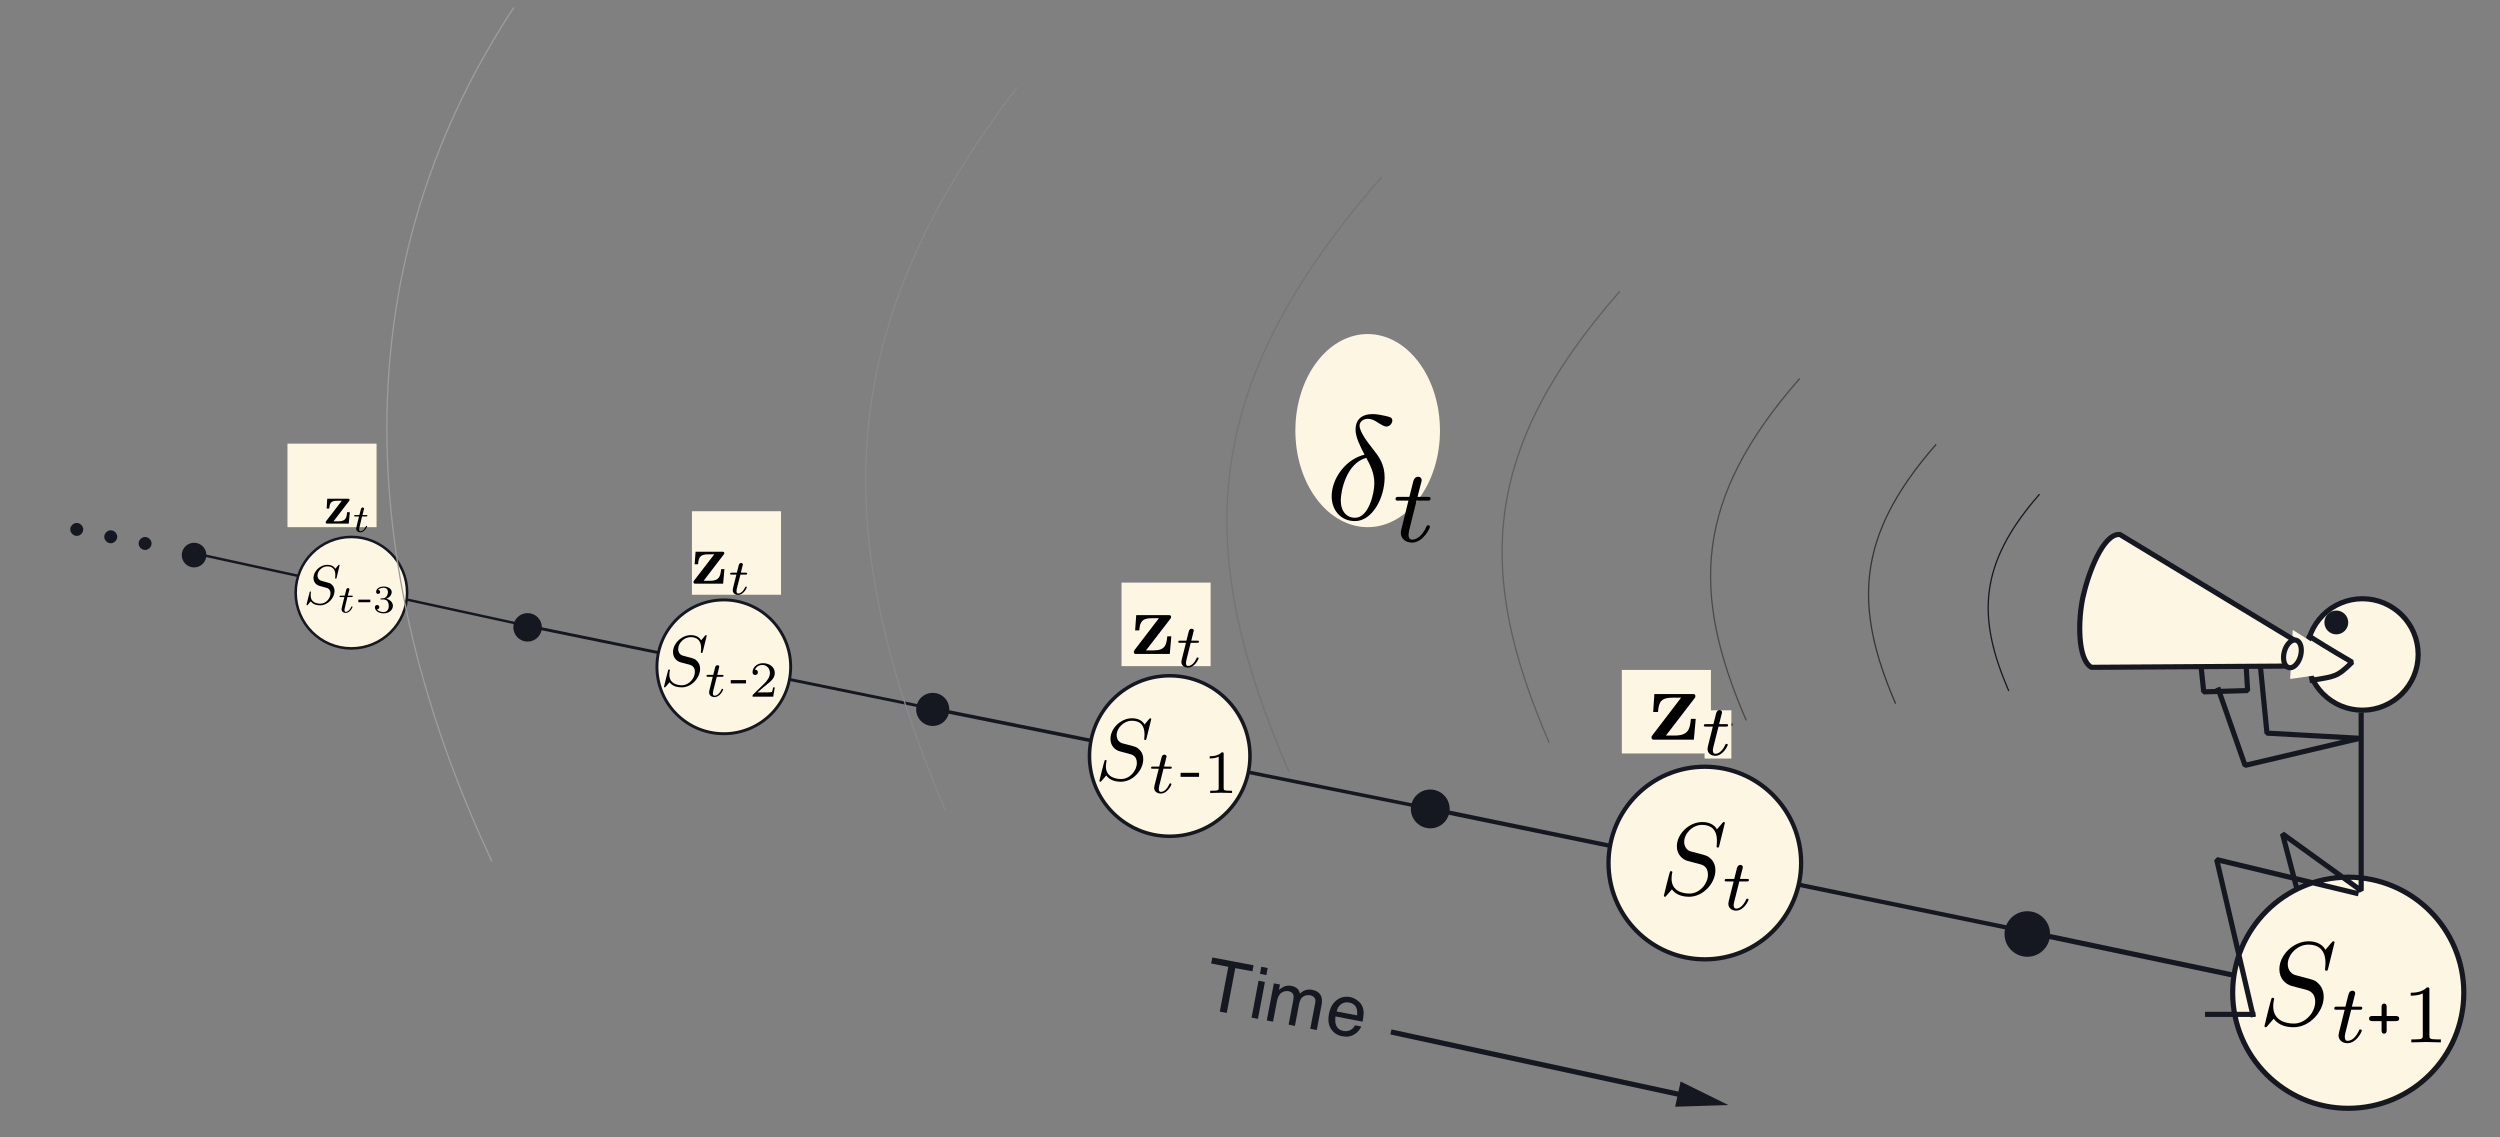 <?xml version="1.0" encoding="UTF-8"?>
<svg xmlns="http://www.w3.org/2000/svg" xmlns:xlink="http://www.w3.org/1999/xlink" width="330.426pt" height="150.342pt" viewBox="0 0 330.426 150.342" version="1.1">
<rect x="0" y="0" width="330.426" height="150.342" fill="#808080" stroke="none"/>
<defs>
<g>
<symbol overflow="visible" id="glyph0-0">
<path style="stroke:none;" d="M 0.953 3.375 L 0.953 -13.469 L 10.5 -13.469 L 10.5 3.375 Z M 2.016 2.312 L 9.438 2.312 L 9.438 -12.391 L 2.016 -12.391 Z M 2.016 2.312 "/>
</symbol>
<symbol overflow="visible" id="glyph0-1">
<path style="stroke:none;" d="M 7.062 -3.453 C 7.062 -4.734 6.828 -5.758 6.359 -6.531 C 5.898 -7.312 5.297 -7.703 4.547 -7.703 C 3.879 -7.703 3.359 -7.426 2.984 -6.875 C 2.609 -6.32 2.422 -5.551 2.422 -4.562 C 2.422 -3.344 2.656 -2.348 3.125 -1.578 C 3.594 -0.805 4.191 -0.422 4.922 -0.422 C 5.641 -0.422 6.176 -0.672 6.531 -1.172 C 6.883 -1.68 7.062 -2.441 7.062 -3.453 Z M 5.125 -8.172 L 4.906 -8.328 C 2.945 -9.617 1.969 -10.707 1.969 -11.594 C 1.969 -12.133 2.164 -12.582 2.562 -12.938 C 2.957 -13.289 3.457 -13.469 4.062 -13.469 C 4.77 -13.469 5.406 -13.238 5.969 -12.781 C 6.539 -12.332 6.898 -11.773 7.047 -11.109 L 6.531 -11.109 C 6.312 -11.66 5.973 -12.098 5.516 -12.422 C 5.066 -12.754 4.582 -12.922 4.062 -12.922 C 3.738 -12.922 3.484 -12.848 3.297 -12.703 C 3.109 -12.566 3.016 -12.363 3.016 -12.094 C 3.016 -11.582 3.539 -10.992 4.594 -10.328 C 4.938 -10.109 5.207 -9.93 5.406 -9.797 C 6.562 -8.992 7.414 -8.133 7.969 -7.219 C 8.531 -6.301 8.812 -5.289 8.812 -4.188 C 8.812 -2.852 8.43 -1.785 7.672 -0.984 C 6.922 -0.18 5.91 0.219 4.641 0.219 C 3.473 0.219 2.52 -0.164 1.781 -0.938 C 1.039 -1.719 0.672 -2.719 0.672 -3.938 C 0.672 -5.207 1.035 -6.242 1.766 -7.047 C 2.504 -7.848 3.457 -8.25 4.625 -8.25 C 4.719 -8.25 4.801 -8.242 4.875 -8.234 C 4.957 -8.223 5.039 -8.203 5.125 -8.172 Z M 5.125 -8.172 "/>
</symbol>
<symbol overflow="visible" id="glyph1-0">
<path style="stroke:none;" d="M -0.172 0 L -0.172 -12.453 L 14.641 -12.453 L 14.641 0 Z M 12.938 -1.719 L 12.938 -10.734 L 1.531 -10.734 L 1.531 -1.719 Z M 12.938 -1.719 "/>
</symbol>
<symbol overflow="visible" id="glyph1-1">
<path style="stroke:none;" d="M 0.719 -0.609 C 0.719 -0.66 0.719 -0.719 0.719 -0.781 C 0.727 -0.852 0.742 -0.922 0.766 -0.984 L 2.516 -7.5 L 1.094 -7.5 C 1.094 -7.664 1.102 -7.77 1.125 -7.812 C 1.156 -7.863 1.223 -7.91 1.328 -7.953 C 1.953 -8.223 2.438 -8.477 2.781 -8.719 C 3.125 -8.969 3.598 -9.445 4.203 -10.156 L 4.344 -10.344 C 4.363 -10.363 4.383 -10.379 4.406 -10.391 C 4.438 -10.41 4.469 -10.422 4.5 -10.422 C 4.562 -10.41 4.609 -10.398 4.641 -10.391 C 4.648 -10.348 4.656 -10.305 4.656 -10.266 C 4.664 -10.234 4.664 -10.195 4.656 -10.156 L 4.125 -8.125 L 5.656 -8.125 L 5.531 -7.5 L 3.953 -7.5 L 2.281 -1.234 C 2.25 -1.117 2.254 -1.008 2.297 -0.906 C 2.348 -0.801 2.43 -0.75 2.547 -0.75 C 2.711 -0.75 2.941 -0.91 3.234 -1.234 C 3.398 -1.41 3.68 -1.758 4.078 -2.281 L 4.328 -2.141 L 4.203 -1.938 C 3.66 -1.133 3.188 -0.578 2.781 -0.266 C 2.375 0.047 1.988 0.203 1.625 0.203 C 1.301 0.203 1.066 0.117 0.922 -0.047 C 0.785 -0.211 0.719 -0.398 0.719 -0.609 Z M 0.719 -0.609 "/>
</symbol>
<symbol overflow="visible" id="glyph2-0">
<path style="stroke:none;" d="M -0.078 0 L -0.078 -5.875 L 6.906 -5.875 L 6.906 0 Z M 6.094 -0.812 L 6.094 -5.062 L 0.719 -5.062 L 0.719 -0.812 Z M 6.094 -0.812 "/>
</symbol>
<symbol overflow="visible" id="glyph2-1">
<path style="stroke:none;" d="M 0.281 -1.172 C 0.281 -1.816 0.57 -2.441 1.156 -3.047 C 1.738 -3.66 2.336 -3.969 2.953 -3.969 C 3.18 -3.969 3.363 -3.914 3.5 -3.812 C 3.633 -3.707 3.703 -3.551 3.703 -3.344 C 3.703 -2.914 3.453 -2.551 2.953 -2.25 C 2.461 -1.957 1.945 -1.773 1.406 -1.703 L 1.156 -1.672 C 1.113 -1.555 1.086 -1.461 1.078 -1.391 C 1.066 -1.316 1.062 -1.223 1.062 -1.109 C 1.062 -0.859 1.145 -0.66 1.312 -0.516 C 1.477 -0.367 1.676 -0.297 1.906 -0.297 C 2.125 -0.297 2.359 -0.367 2.609 -0.516 C 2.742 -0.598 2.945 -0.75 3.219 -0.969 L 3.328 -0.875 C 3.203 -0.707 3.016 -0.535 2.766 -0.359 C 2.328 -0.047 1.891 0.109 1.453 0.109 C 1.141 0.109 0.863 0 0.625 -0.219 C 0.395 -0.438 0.281 -0.754 0.281 -1.172 Z M 1.219 -1.875 C 1.781 -1.957 2.234 -2.156 2.578 -2.469 C 2.93 -2.781 3.109 -3.086 3.109 -3.391 C 3.109 -3.504 3.082 -3.594 3.031 -3.656 C 2.977 -3.719 2.898 -3.75 2.797 -3.75 C 2.609 -3.75 2.422 -3.664 2.234 -3.5 C 2.055 -3.344 1.895 -3.164 1.75 -2.969 C 1.594 -2.727 1.469 -2.492 1.375 -2.266 C 1.32 -2.148 1.27 -2.02 1.219 -1.875 Z M 1.219 -1.875 "/>
</symbol>
<symbol overflow="visible" id="glyph3-0">
<path style="stroke:none;" d="M -0.062 0 L -0.062 -4.891 L 5.75 -4.891 L 5.75 0 Z M 5.078 -0.672 L 5.078 -4.219 L 0.609 -4.219 L 0.609 -0.672 Z M 5.078 -0.672 "/>
</symbol>
<symbol overflow="visible" id="glyph3-1">
<path style="stroke:none;" d="M 0.281 -0.234 C 0.281 -0.254 0.281 -0.273 0.281 -0.297 C 0.289 -0.328 0.297 -0.359 0.297 -0.391 L 0.984 -2.953 L 0.438 -2.953 C 0.438 -3.016 0.441 -3.051 0.453 -3.062 C 0.461 -3.082 0.484 -3.102 0.516 -3.125 C 0.766 -3.227 0.957 -3.328 1.094 -3.422 C 1.227 -3.523 1.41 -3.711 1.641 -3.984 L 1.703 -4.062 C 1.711 -4.07 1.723 -4.078 1.734 -4.078 C 1.742 -4.086 1.754 -4.094 1.766 -4.094 C 1.797 -4.094 1.812 -4.086 1.812 -4.078 C 1.82 -4.055 1.828 -4.039 1.828 -4.031 C 1.828 -4.02 1.828 -4.004 1.828 -3.984 L 1.625 -3.188 L 2.219 -3.188 L 2.172 -2.953 L 1.547 -2.953 L 0.891 -0.484 C 0.879 -0.441 0.883 -0.398 0.906 -0.359 C 0.926 -0.316 0.957 -0.297 1 -0.297 C 1.062 -0.297 1.148 -0.359 1.266 -0.484 C 1.336 -0.555 1.453 -0.691 1.609 -0.891 L 1.703 -0.844 L 1.641 -0.766 C 1.43 -0.453 1.25 -0.234 1.094 -0.109 C 0.938 0.016 0.785 0.078 0.641 0.078 C 0.516 0.078 0.422 0.047 0.359 -0.016 C 0.305 -0.086 0.281 -0.16 0.281 -0.234 Z M 0.281 -0.234 "/>
</symbol>
<symbol overflow="visible" id="glyph4-0">
<path style="stroke:none;" d="M -0.094 0 L -0.094 -6.469 L 7.594 -6.469 L 7.594 0 Z M 6.703 -0.891 L 6.703 -5.578 L 0.797 -5.578 L 0.797 -0.891 Z M 6.703 -0.891 "/>
</symbol>
<symbol overflow="visible" id="glyph4-1">
<path style="stroke:none;" d="M 0.312 -1.281 C 0.312 -2 0.633 -2.691 1.281 -3.359 C 1.914 -4.035 2.57 -4.375 3.25 -4.375 C 3.5 -4.375 3.695 -4.312 3.844 -4.188 C 4 -4.07 4.078 -3.898 4.078 -3.672 C 4.078 -3.211 3.805 -2.816 3.266 -2.484 C 2.723 -2.148 2.148 -1.945 1.547 -1.875 L 1.266 -1.844 C 1.223 -1.707 1.191 -1.598 1.172 -1.516 C 1.16 -1.441 1.156 -1.348 1.156 -1.234 C 1.156 -0.941 1.25 -0.719 1.438 -0.562 C 1.625 -0.406 1.844 -0.328 2.094 -0.328 C 2.344 -0.328 2.602 -0.41 2.875 -0.578 C 3.02 -0.672 3.242 -0.836 3.547 -1.078 L 3.672 -0.969 C 3.523 -0.781 3.316 -0.586 3.047 -0.391 C 2.566 -0.047 2.082 0.125 1.594 0.125 C 1.25 0.125 0.945 0.004 0.688 -0.234 C 0.438 -0.484 0.312 -0.832 0.312 -1.281 Z M 1.344 -2.062 C 1.957 -2.156 2.457 -2.367 2.844 -2.703 C 3.227 -3.047 3.422 -3.391 3.422 -3.734 C 3.422 -3.859 3.391 -3.957 3.328 -4.031 C 3.273 -4.102 3.191 -4.141 3.078 -4.141 C 2.867 -4.141 2.66 -4.047 2.453 -3.859 C 2.254 -3.68 2.078 -3.484 1.922 -3.266 C 1.742 -2.992 1.609 -2.738 1.516 -2.5 C 1.461 -2.375 1.406 -2.227 1.344 -2.062 Z M 1.344 -2.062 "/>
</symbol>
<symbol overflow="visible" id="glyph4-2">
<path style="stroke:none;" d="M 0.359 -1.438 L 0.516 -1.438 C 0.586 -1.051 0.672 -0.766 0.766 -0.578 C 0.941 -0.254 1.207 -0.094 1.562 -0.094 C 1.758 -0.094 1.922 -0.16 2.047 -0.297 C 2.18 -0.43 2.25 -0.613 2.25 -0.844 C 2.25 -0.988 2.234 -1.102 2.203 -1.188 C 2.172 -1.281 2.129 -1.363 2.078 -1.438 L 1.672 -2.031 C 1.43 -2.395 1.281 -2.641 1.219 -2.766 C 1.125 -2.941 1.078 -3.125 1.078 -3.312 C 1.078 -3.594 1.176 -3.836 1.375 -4.047 C 1.582 -4.266 1.867 -4.375 2.234 -4.375 C 2.398 -4.375 2.582 -4.344 2.781 -4.281 C 2.988 -4.227 3.129 -4.203 3.203 -4.203 C 3.273 -4.203 3.332 -4.219 3.375 -4.25 C 3.414 -4.281 3.453 -4.32 3.484 -4.375 L 3.625 -4.375 L 3.422 -3 L 3.266 -3 C 3.223 -3.312 3.16 -3.547 3.078 -3.703 C 2.922 -4.004 2.676 -4.156 2.344 -4.156 C 2.195 -4.156 2.066 -4.109 1.953 -4.016 C 1.848 -3.93 1.797 -3.801 1.797 -3.625 C 1.797 -3.488 1.816 -3.367 1.859 -3.266 C 1.91 -3.172 2.023 -3 2.203 -2.75 L 2.547 -2.25 C 2.723 -2 2.848 -1.789 2.922 -1.625 C 3.004 -1.469 3.047 -1.297 3.047 -1.109 C 3.047 -0.754 2.895 -0.457 2.594 -0.219 C 2.301 0.008 1.945 0.125 1.531 0.125 C 1.406 0.125 1.219 0.098 0.969 0.047 C 0.727 -0.004 0.586 -0.031 0.547 -0.031 C 0.484 -0.031 0.438 -0.02 0.406 0 C 0.375 0.031 0.344 0.078 0.312 0.141 L 0.156 0.141 Z M 0.359 -1.438 "/>
</symbol>
<symbol overflow="visible" id="glyph5-0">
<path style="stroke:none;" d="M -0.078 0 L -0.078 -5.375 L 6.328 -5.375 L 6.328 0 Z M 5.594 -0.734 L 5.594 -4.641 L 0.672 -4.641 L 0.672 -0.734 Z M 5.594 -0.734 "/>
</symbol>
<symbol overflow="visible" id="glyph5-1">
<path style="stroke:none;" d="M 0.312 -0.266 C 0.312 -0.285 0.312 -0.305 0.312 -0.328 C 0.312 -0.359 0.316 -0.391 0.328 -0.422 L 1.094 -3.25 L 0.469 -3.25 C 0.469 -3.32 0.473 -3.363 0.484 -3.375 C 0.492 -3.395 0.523 -3.414 0.578 -3.438 C 0.848 -3.551 1.055 -3.66 1.203 -3.766 C 1.348 -3.879 1.551 -4.086 1.812 -4.391 L 1.875 -4.469 C 1.883 -4.477 1.895 -4.484 1.906 -4.484 C 1.914 -4.492 1.93 -4.5 1.953 -4.5 C 1.973 -4.5 1.988 -4.492 2 -4.484 C 2.008 -4.461 2.016 -4.445 2.016 -4.438 C 2.016 -4.426 2.016 -4.41 2.016 -4.391 L 1.781 -3.516 L 2.438 -3.516 L 2.391 -3.25 L 1.703 -3.25 L 0.984 -0.531 C 0.973 -0.477 0.977 -0.43 1 -0.391 C 1.02 -0.348 1.055 -0.328 1.109 -0.328 C 1.172 -0.328 1.266 -0.395 1.391 -0.531 C 1.461 -0.613 1.586 -0.766 1.766 -0.984 L 1.875 -0.922 L 1.812 -0.844 C 1.582 -0.488 1.379 -0.242 1.203 -0.109 C 1.023 0.023 0.859 0.094 0.703 0.094 C 0.566 0.094 0.469 0.055 0.406 -0.016 C 0.344 -0.086 0.312 -0.172 0.312 -0.266 Z M 0.312 -0.266 "/>
</symbol>
<symbol overflow="visible" id="glyph6-0">
<path style="stroke:none;" d="M -0.094 0 L -0.094 -7.109 L 8.359 -7.109 L 8.359 0 Z M 7.375 -0.984 L 7.375 -6.125 L 0.875 -6.125 L 0.875 -0.984 Z M 7.375 -0.984 "/>
</symbol>
<symbol overflow="visible" id="glyph6-1">
<path style="stroke:none;" d="M 0.344 -1.406 C 0.344 -2.195 0.695 -2.961 1.406 -3.703 C 2.102 -4.43 2.828 -4.797 3.578 -4.797 C 3.859 -4.797 4.078 -4.734 4.234 -4.609 C 4.398 -4.484 4.484 -4.297 4.484 -4.047 C 4.484 -3.535 4.18 -3.098 3.578 -2.734 C 2.984 -2.367 2.359 -2.145 1.703 -2.062 L 1.406 -2.031 C 1.352 -1.883 1.316 -1.766 1.297 -1.672 C 1.285 -1.586 1.281 -1.477 1.281 -1.344 C 1.281 -1.031 1.379 -0.785 1.578 -0.609 C 1.785 -0.441 2.031 -0.359 2.312 -0.359 C 2.57 -0.359 2.852 -0.445 3.156 -0.625 C 3.32 -0.727 3.566 -0.914 3.891 -1.188 L 4.031 -1.062 C 3.875 -0.852 3.645 -0.645 3.344 -0.438 C 2.812 -0.051 2.281 0.141 1.75 0.141 C 1.375 0.141 1.047 0.004 0.766 -0.266 C 0.484 -0.535 0.344 -0.914 0.344 -1.406 Z M 1.469 -2.266 C 2.145 -2.367 2.695 -2.609 3.125 -2.984 C 3.551 -3.359 3.766 -3.734 3.766 -4.109 C 3.766 -4.242 3.734 -4.348 3.672 -4.422 C 3.609 -4.504 3.516 -4.547 3.391 -4.547 C 3.16 -4.547 2.93 -4.445 2.703 -4.25 C 2.484 -4.051 2.285 -3.828 2.109 -3.578 C 1.922 -3.285 1.773 -3.008 1.672 -2.75 C 1.609 -2.602 1.539 -2.441 1.469 -2.266 Z M 1.469 -2.266 "/>
</symbol>
<symbol overflow="visible" id="glyph7-0">
<path style="stroke:none;" d="M -0.078 0 L -0.078 -5.922 L 6.969 -5.922 L 6.969 0 Z M 6.141 -0.812 L 6.141 -5.109 L 0.734 -5.109 L 0.734 -0.812 Z M 6.141 -0.812 "/>
</symbol>
<symbol overflow="visible" id="glyph7-1">
<path style="stroke:none;" d="M 0.344 -0.297 C 0.344 -0.316 0.344 -0.344 0.344 -0.375 C 0.344 -0.406 0.348 -0.438 0.359 -0.469 L 1.203 -3.562 L 0.516 -3.562 C 0.516 -3.645 0.52 -3.695 0.531 -3.719 C 0.551 -3.738 0.582 -3.758 0.625 -3.781 C 0.926 -3.906 1.156 -4.023 1.312 -4.141 C 1.477 -4.266 1.707 -4.492 2 -4.828 L 2.062 -4.922 C 2.07 -4.93 2.082 -4.938 2.094 -4.938 C 2.113 -4.945 2.129 -4.953 2.141 -4.953 C 2.172 -4.953 2.191 -4.945 2.203 -4.938 C 2.211 -4.914 2.219 -4.895 2.219 -4.875 C 2.219 -4.863 2.219 -4.848 2.219 -4.828 L 1.969 -3.859 L 2.688 -3.859 L 2.641 -3.562 L 1.875 -3.562 L 1.078 -0.578 C 1.066 -0.523 1.07 -0.473 1.094 -0.422 C 1.113 -0.379 1.156 -0.359 1.219 -0.359 C 1.289 -0.359 1.395 -0.438 1.531 -0.594 C 1.613 -0.676 1.75 -0.836 1.938 -1.078 L 2.062 -1.016 L 2 -0.922 C 1.738 -0.535 1.508 -0.27 1.312 -0.125 C 1.125 0.02 0.941 0.094 0.766 0.094 C 0.617 0.094 0.508 0.055 0.438 -0.016 C 0.375 -0.098 0.344 -0.191 0.344 -0.297 Z M 0.344 -0.297 "/>
</symbol>
<symbol overflow="visible" id="glyph8-0">
<path style="stroke:none;" d="M -0.109 0 L -0.109 -7.812 L 9.188 -7.812 L 9.188 0 Z M 8.109 -1.078 L 8.109 -6.734 L 0.969 -6.734 L 0.969 -1.078 Z M 8.109 -1.078 "/>
</symbol>
<symbol overflow="visible" id="glyph8-1">
<path style="stroke:none;" d="M 0.375 -1.547 C 0.375 -2.41 0.766 -3.25 1.547 -4.062 C 2.316 -4.875 3.113 -5.281 3.938 -5.281 C 4.238 -5.281 4.477 -5.207 4.656 -5.062 C 4.844 -4.926 4.938 -4.723 4.938 -4.453 C 4.938 -3.891 4.609 -3.406 3.953 -3 C 3.297 -2.602 2.602 -2.359 1.875 -2.266 L 1.531 -2.234 C 1.488 -2.066 1.457 -1.938 1.438 -1.844 C 1.414 -1.75 1.406 -1.629 1.406 -1.484 C 1.406 -1.141 1.516 -0.867 1.734 -0.672 C 1.961 -0.484 2.234 -0.391 2.547 -0.391 C 2.836 -0.391 3.145 -0.488 3.469 -0.688 C 3.656 -0.801 3.926 -1.004 4.281 -1.297 L 4.438 -1.172 C 4.258 -0.941 4.008 -0.711 3.688 -0.484 C 3.102 -0.066 2.52 0.141 1.938 0.141 C 1.52 0.141 1.156 -0.004 0.844 -0.297 C 0.531 -0.586 0.375 -1.004 0.375 -1.547 Z M 1.625 -2.5 C 2.363 -2.602 2.969 -2.863 3.438 -3.281 C 3.906 -3.695 4.141 -4.109 4.141 -4.516 C 4.141 -4.66 4.102 -4.773 4.031 -4.859 C 3.969 -4.953 3.867 -5 3.734 -5 C 3.473 -5 3.219 -4.891 2.969 -4.672 C 2.727 -4.461 2.516 -4.219 2.328 -3.938 C 2.117 -3.625 1.953 -3.32 1.828 -3.031 C 1.766 -2.875 1.695 -2.695 1.625 -2.5 Z M 1.625 -2.5 "/>
</symbol>
<symbol overflow="visible" id="glyph8-2">
<path style="stroke:none;" d="M 0.422 -1.75 L 0.625 -1.75 C 0.707 -1.27 0.805 -0.922 0.922 -0.703 C 1.141 -0.305 1.461 -0.109 1.891 -0.109 C 2.117 -0.109 2.316 -0.191 2.484 -0.359 C 2.648 -0.523 2.734 -0.75 2.734 -1.031 C 2.734 -1.195 2.711 -1.332 2.672 -1.438 C 2.629 -1.551 2.578 -1.656 2.516 -1.75 L 2.031 -2.469 C 1.727 -2.906 1.539 -3.195 1.469 -3.344 C 1.363 -3.562 1.312 -3.785 1.312 -4.016 C 1.312 -4.348 1.43 -4.645 1.672 -4.906 C 1.91 -5.164 2.254 -5.297 2.703 -5.297 C 2.898 -5.297 3.117 -5.258 3.359 -5.188 C 3.609 -5.113 3.781 -5.078 3.875 -5.078 C 3.969 -5.078 4.035 -5.098 4.078 -5.141 C 4.129 -5.18 4.176 -5.234 4.219 -5.297 L 4.391 -5.297 L 4.141 -3.641 L 3.953 -3.641 C 3.898 -4.016 3.82 -4.297 3.719 -4.484 C 3.531 -4.836 3.234 -5.016 2.828 -5.016 C 2.66 -5.016 2.508 -4.961 2.375 -4.859 C 2.238 -4.754 2.172 -4.598 2.172 -4.391 C 2.172 -4.234 2.203 -4.094 2.266 -3.969 C 2.328 -3.844 2.461 -3.629 2.672 -3.328 L 3.094 -2.734 C 3.301 -2.422 3.453 -2.164 3.547 -1.969 C 3.641 -1.77 3.688 -1.562 3.688 -1.344 C 3.688 -0.914 3.504 -0.555 3.141 -0.266 C 2.785 0.016 2.359 0.156 1.859 0.156 C 1.703 0.156 1.473 0.117 1.172 0.047 C 0.879 -0.016 0.707 -0.047 0.656 -0.047 C 0.582 -0.047 0.523 -0.031 0.484 0 C 0.453 0.039 0.422 0.098 0.391 0.172 L 0.188 0.172 Z M 0.422 -1.75 "/>
</symbol>
<symbol overflow="visible" id="glyph9-0">
<path style="stroke:none;" d="M -0.094 0 L -0.094 -6.516 L 7.656 -6.516 L 7.656 0 Z M 6.766 -0.891 L 6.766 -5.609 L 0.797 -5.609 L 0.797 -0.891 Z M 6.766 -0.891 "/>
</symbol>
<symbol overflow="visible" id="glyph9-1">
<path style="stroke:none;" d="M 0.375 -0.328 C 0.375 -0.348 0.375 -0.375 0.375 -0.406 C 0.383 -0.445 0.395 -0.484 0.406 -0.516 L 1.312 -3.922 L 0.578 -3.922 C 0.578 -4.016 0.582 -4.07 0.594 -4.094 C 0.602 -4.113 0.633 -4.133 0.688 -4.156 C 1.02 -4.301 1.273 -4.438 1.453 -4.562 C 1.629 -4.695 1.875 -4.945 2.188 -5.312 L 2.266 -5.406 C 2.273 -5.414 2.285 -5.426 2.297 -5.438 C 2.316 -5.445 2.336 -5.453 2.359 -5.453 C 2.391 -5.441 2.41 -5.438 2.422 -5.438 C 2.43 -5.406 2.438 -5.379 2.438 -5.359 C 2.438 -5.348 2.438 -5.332 2.438 -5.312 L 2.156 -4.25 L 2.953 -4.25 L 2.891 -3.922 L 2.062 -3.922 L 1.188 -0.641 C 1.176 -0.586 1.18 -0.531 1.203 -0.469 C 1.234 -0.414 1.273 -0.391 1.328 -0.391 C 1.422 -0.391 1.539 -0.473 1.688 -0.641 C 1.781 -0.734 1.93 -0.914 2.141 -1.188 L 2.266 -1.109 L 2.188 -1.016 C 1.914 -0.598 1.672 -0.305 1.453 -0.141 C 1.242 0.023 1.039 0.109 0.844 0.109 C 0.676 0.109 0.555 0.066 0.484 -0.016 C 0.41 -0.109 0.375 -0.211 0.375 -0.328 Z M 0.375 -0.328 "/>
</symbol>
<symbol overflow="visible" id="glyph10-0">
<path style="stroke:none;" d="M 0.734 0.141 L 2.016 -6.578 L 7.359 -5.562 L 6.078 1.156 Z M 5.391 0.156 L 6.359 -4.875 L 2.703 -5.578 L 1.734 -0.547 Z M 5.391 0.156 "/>
</symbol>
<symbol overflow="visible" id="glyph10-1">
<path style="stroke:none;" d="M 6.891 -5.656 L 6.734 -4.859 L 4.469 -5.281 L 3.344 0.641 L 2.422 0.469 L 3.547 -5.453 L 1.281 -5.891 L 1.438 -6.688 Z M 6.891 -5.656 "/>
</symbol>
<symbol overflow="visible" id="glyph10-2">
<path style="stroke:none;" d="M 1.516 -4.766 L 2.359 -4.594 L 1.438 0.281 L 0.594 0.109 Z M 1.875 -6.609 L 2.719 -6.438 L 2.547 -5.5 L 1.703 -5.672 Z M 1.875 -6.609 "/>
</symbol>
<symbol overflow="visible" id="glyph10-3">
<path style="stroke:none;" d="M 1.531 -4.797 L 2.344 -4.641 L 2.203 -3.938 C 2.461 -4.145 2.68 -4.285 2.859 -4.359 C 3.16 -4.492 3.484 -4.531 3.828 -4.469 C 4.223 -4.395 4.523 -4.238 4.734 -4 C 4.836 -3.863 4.926 -3.676 5 -3.438 C 5.227 -3.676 5.477 -3.832 5.75 -3.906 C 6.02 -3.988 6.305 -4 6.609 -3.938 C 7.266 -3.812 7.672 -3.488 7.828 -2.969 C 7.91 -2.676 7.91 -2.316 7.828 -1.891 L 7.203 1.375 L 6.344 1.203 L 7 -2.203 C 7.062 -2.535 7.02 -2.773 6.875 -2.922 C 6.738 -3.078 6.555 -3.176 6.328 -3.219 C 5.992 -3.281 5.688 -3.223 5.406 -3.047 C 5.133 -2.867 4.953 -2.531 4.859 -2.031 L 4.312 0.828 L 3.484 0.656 L 4.094 -2.547 C 4.156 -2.879 4.16 -3.125 4.109 -3.281 C 4.023 -3.531 3.812 -3.691 3.469 -3.766 C 3.156 -3.816 2.848 -3.75 2.547 -3.562 C 2.242 -3.375 2.035 -2.961 1.922 -2.328 L 1.422 0.266 L 0.594 0.109 Z M 1.531 -4.797 "/>
</symbol>
<symbol overflow="visible" id="glyph10-4">
<path style="stroke:none;" d="M 3.594 -4.516 C 3.938 -4.441 4.254 -4.289 4.547 -4.062 C 4.848 -3.844 5.062 -3.582 5.188 -3.281 C 5.312 -3.008 5.367 -2.703 5.359 -2.359 C 5.359 -2.129 5.312 -1.766 5.219 -1.266 L 1.641 -1.953 C 1.566 -1.453 1.609 -1.031 1.766 -0.688 C 1.93 -0.344 2.242 -0.125 2.703 -0.031 C 3.129 0.039 3.5 -0.039 3.812 -0.281 C 3.988 -0.414 4.125 -0.582 4.219 -0.781 L 5.047 -0.625 C 4.992 -0.469 4.879 -0.285 4.703 -0.078 C 4.535 0.129 4.367 0.281 4.203 0.375 C 3.898 0.582 3.555 0.695 3.172 0.719 C 2.973 0.719 2.742 0.695 2.484 0.656 C 1.867 0.531 1.391 0.207 1.047 -0.312 C 0.711 -0.832 0.625 -1.492 0.781 -2.297 C 0.926 -3.086 1.258 -3.688 1.781 -4.094 C 2.301 -4.5 2.906 -4.641 3.594 -4.516 Z M 4.5 -2.094 C 4.531 -2.445 4.508 -2.75 4.438 -3 C 4.281 -3.438 3.938 -3.703 3.406 -3.797 C 3.031 -3.867 2.688 -3.789 2.375 -3.562 C 2.07 -3.344 1.879 -3.023 1.797 -2.609 Z M 3.516 -4.531 Z M 3.516 -4.531 "/>
</symbol>
<symbol overflow="visible" id="glyph11-0">
<path style="stroke:none;" d="M -0.141 0 L -0.141 -9.375 L 11.031 -9.375 L 11.031 0 Z M 9.734 -1.297 L 9.734 -8.094 L 1.156 -8.094 L 1.156 -1.297 Z M 9.734 -1.297 "/>
</symbol>
<symbol overflow="visible" id="glyph11-1">
<path style="stroke:none;" d="M 0.516 -2.094 L 0.75 -2.094 C 0.852 -1.531 0.973 -1.113 1.109 -0.844 C 1.367 -0.363 1.754 -0.125 2.266 -0.125 C 2.547 -0.125 2.781 -0.223 2.969 -0.422 C 3.164 -0.629 3.266 -0.898 3.266 -1.234 C 3.266 -1.43 3.238 -1.598 3.188 -1.734 C 3.145 -1.867 3.086 -1.988 3.016 -2.094 L 2.422 -2.953 C 2.078 -3.473 1.859 -3.828 1.766 -4.016 C 1.629 -4.273 1.562 -4.539 1.562 -4.812 C 1.562 -5.219 1.707 -5.578 2 -5.891 C 2.289 -6.203 2.707 -6.359 3.25 -6.359 C 3.477 -6.359 3.738 -6.312 4.031 -6.219 C 4.332 -6.133 4.535 -6.094 4.641 -6.094 C 4.754 -6.094 4.836 -6.113 4.891 -6.156 C 4.953 -6.207 5.004 -6.273 5.047 -6.359 L 5.25 -6.359 L 4.969 -4.359 L 4.734 -4.359 C 4.672 -4.816 4.582 -5.16 4.469 -5.391 C 4.238 -5.805 3.879 -6.016 3.391 -6.016 C 3.191 -6.016 3.008 -5.953 2.844 -5.828 C 2.688 -5.703 2.609 -5.516 2.609 -5.266 C 2.609 -5.066 2.645 -4.895 2.719 -4.75 C 2.789 -4.613 2.953 -4.359 3.203 -3.984 L 3.703 -3.266 C 3.961 -2.898 4.145 -2.598 4.25 -2.359 C 4.363 -2.129 4.422 -1.879 4.422 -1.609 C 4.422 -1.098 4.203 -0.672 3.766 -0.328 C 3.336 0.016 2.828 0.188 2.234 0.188 C 2.035 0.188 1.758 0.145 1.406 0.062 C 1.051 -0.008 0.848 -0.047 0.797 -0.047 C 0.703 -0.047 0.629 -0.023 0.578 0.016 C 0.535 0.055 0.5 0.117 0.469 0.203 L 0.234 0.203 Z M 0.516 -2.094 "/>
</symbol>
<symbol overflow="visible" id="glyph12-0">
<path style="stroke:none;" d="M -0.109 0 L -0.109 -7.812 L 9.188 -7.812 L 9.188 0 Z M 8.109 -1.078 L 8.109 -6.734 L 0.969 -6.734 L 0.969 -1.078 Z M 8.109 -1.078 "/>
</symbol>
<symbol overflow="visible" id="glyph12-1">
<path style="stroke:none;" d="M 0.453 -0.391 C 0.453 -0.422 0.453 -0.457 0.453 -0.5 C 0.461 -0.539 0.473 -0.582 0.484 -0.625 L 1.578 -4.703 L 0.688 -4.703 C 0.688 -4.816 0.691 -4.883 0.703 -4.906 C 0.723 -4.938 0.766 -4.961 0.828 -4.984 C 1.223 -5.16 1.531 -5.328 1.75 -5.484 C 1.969 -5.641 2.266 -5.938 2.641 -6.375 L 2.734 -6.484 C 2.742 -6.504 2.754 -6.52 2.766 -6.531 C 2.785 -6.539 2.805 -6.547 2.828 -6.547 C 2.867 -6.535 2.895 -6.523 2.906 -6.516 C 2.914 -6.492 2.922 -6.469 2.922 -6.438 C 2.93 -6.414 2.93 -6.395 2.922 -6.375 L 2.594 -5.109 L 3.547 -5.109 L 3.469 -4.703 L 2.484 -4.703 L 1.422 -0.766 C 1.41 -0.703 1.422 -0.633 1.453 -0.562 C 1.484 -0.5 1.535 -0.469 1.609 -0.469 C 1.703 -0.469 1.844 -0.57 2.031 -0.781 C 2.133 -0.883 2.312 -1.098 2.562 -1.422 L 2.719 -1.344 L 2.641 -1.219 C 2.297 -0.719 1.992 -0.367 1.734 -0.172 C 1.484 0.023 1.242 0.125 1.016 0.125 C 0.816 0.125 0.672 0.07 0.578 -0.031 C 0.492 -0.133 0.453 -0.254 0.453 -0.391 Z M 0.453 -0.391 "/>
</symbol>
<symbol overflow="visible" id="glyph13-0">
<path style="stroke:none;" d="M 0.172 0 L 0.172 -7.141 L 7.531 -7.141 L 7.531 0 Z M 6.562 -0.969 L 6.562 -6.172 L 1.141 -6.172 L 1.141 -0.969 Z M 6.562 -0.969 "/>
</symbol>
<symbol overflow="visible" id="glyph13-1">
<path style="stroke:none;" d="M 2.672 -5.453 L 3.422 -5.453 L 3.422 -3.094 L 5.766 -3.094 L 5.766 -2.359 L 3.422 -2.359 L 3.422 0 L 2.672 0 L 2.672 -2.359 L 0.328 -2.359 L 0.328 -3.094 L 2.672 -3.094 Z M 2.672 -5.453 "/>
</symbol>
<symbol overflow="visible" id="glyph13-2">
<path style="stroke:none;" d="M 3.188 -7.234 C 3.207 -7.211 3.219 -7.195 3.219 -7.188 C 3.219 -7.188 3.219 -7.172 3.219 -7.141 L 3.219 -0.797 C 3.219 -0.523 3.285 -0.352 3.422 -0.281 C 3.566 -0.207 3.836 -0.16 4.234 -0.141 L 4.234 0 L 1.266 0 L 1.266 -0.156 C 1.691 -0.176 1.969 -0.234 2.094 -0.328 C 2.227 -0.422 2.297 -0.629 2.297 -0.953 L 2.297 -5.828 C 2.297 -5.992 2.273 -6.117 2.234 -6.203 C 2.191 -6.297 2.098 -6.344 1.953 -6.344 C 1.867 -6.344 1.754 -6.316 1.609 -6.266 C 1.461 -6.211 1.32 -6.156 1.188 -6.094 L 1.188 -6.25 L 3.125 -7.234 Z M 3.188 -7.234 "/>
</symbol>
<symbol overflow="visible" id="glyph14-0">
<path style="stroke:none;" d="M 0.125 0 L 0.125 -4.906 L 5.188 -4.906 L 5.188 0 Z M 4.516 -0.672 L 4.516 -4.25 L 0.781 -4.25 L 0.781 -0.672 Z M 4.516 -0.672 "/>
</symbol>
<symbol overflow="visible" id="glyph14-1">
<path style="stroke:none;" d="M 0.297 -1.906 L 2.109 -1.906 L 2.109 -1.438 L 0.297 -1.438 Z M 0.297 -1.906 "/>
</symbol>
<symbol overflow="visible" id="glyph14-2">
<path style="stroke:none;" d="M 2.203 -4.984 C 2.203 -4.973 2.203 -4.961 2.203 -4.953 C 2.211 -4.941 2.219 -4.926 2.219 -4.906 L 2.219 -0.547 C 2.219 -0.359 2.266 -0.238 2.359 -0.188 C 2.461 -0.133 2.648 -0.102 2.922 -0.094 L 2.922 0 L 0.875 0 L 0.875 -0.109 C 1.164 -0.117 1.352 -0.156 1.438 -0.219 C 1.531 -0.289 1.578 -0.438 1.578 -0.656 L 1.578 -4.016 C 1.578 -4.129 1.562 -4.211 1.531 -4.266 C 1.508 -4.328 1.445 -4.359 1.344 -4.359 C 1.281 -4.359 1.195 -4.344 1.094 -4.312 C 1 -4.281 0.91 -4.242 0.828 -4.203 L 0.828 -4.297 L 2.156 -4.984 Z M 2.203 -4.984 "/>
</symbol>
<symbol overflow="visible" id="glyph15-0">
<path style="stroke:none;" d="M -0.078 0 L -0.078 -5.375 L 6.312 -5.375 L 6.312 0 Z M 5.578 -0.734 L 5.578 -4.625 L 0.656 -4.625 L 0.656 -0.734 Z M 5.578 -0.734 "/>
</symbol>
<symbol overflow="visible" id="glyph15-1">
<path style="stroke:none;" d="M 0.297 -1.203 L 0.422 -1.203 C 0.484 -0.879 0.555 -0.641 0.641 -0.484 C 0.785 -0.211 1.004 -0.078 1.297 -0.078 C 1.461 -0.078 1.598 -0.133 1.703 -0.25 C 1.816 -0.363 1.875 -0.516 1.875 -0.703 C 1.875 -0.816 1.859 -0.91 1.828 -0.984 C 1.805 -1.066 1.77 -1.141 1.719 -1.203 L 1.391 -1.688 C 1.191 -1.988 1.066 -2.191 1.016 -2.297 C 0.93 -2.453 0.891 -2.602 0.891 -2.75 C 0.891 -2.988 0.973 -3.195 1.141 -3.375 C 1.316 -3.551 1.555 -3.641 1.859 -3.641 C 1.992 -3.641 2.145 -3.613 2.312 -3.562 C 2.477 -3.508 2.594 -3.484 2.656 -3.484 C 2.727 -3.484 2.781 -3.5 2.812 -3.531 C 2.844 -3.562 2.867 -3.598 2.891 -3.641 L 3.016 -3.641 L 2.844 -2.5 L 2.719 -2.5 C 2.676 -2.758 2.625 -2.953 2.562 -3.078 C 2.426 -3.328 2.223 -3.453 1.953 -3.453 C 1.828 -3.453 1.719 -3.414 1.625 -3.344 C 1.531 -3.27 1.484 -3.16 1.484 -3.016 C 1.484 -2.898 1.504 -2.801 1.547 -2.719 C 1.586 -2.633 1.688 -2.488 1.844 -2.281 L 2.125 -1.875 C 2.27 -1.664 2.375 -1.492 2.438 -1.359 C 2.5 -1.223 2.531 -1.078 2.531 -0.922 C 2.531 -0.629 2.406 -0.383 2.156 -0.188 C 1.914 0.008 1.625 0.109 1.281 0.109 C 1.164 0.109 1.004 0.082 0.797 0.031 C 0.598 -0.008 0.484 -0.031 0.453 -0.031 C 0.398 -0.031 0.359 -0.02 0.328 0 C 0.305 0.031 0.285 0.066 0.266 0.109 L 0.125 0.109 Z M 0.297 -1.203 "/>
</symbol>
<symbol overflow="visible" id="glyph16-0">
<path style="stroke:none;" d="M -0.062 0 L -0.062 -4.469 L 5.266 -4.469 L 5.266 0 Z M 4.641 -0.609 L 4.641 -3.859 L 0.547 -3.859 L 0.547 -0.609 Z M 4.641 -0.609 "/>
</symbol>
<symbol overflow="visible" id="glyph16-1">
<path style="stroke:none;" d="M 0.266 -0.219 C 0.266 -0.238 0.266 -0.258 0.266 -0.281 C 0.266 -0.301 0.27 -0.328 0.281 -0.359 L 0.906 -2.703 L 0.391 -2.703 C 0.391 -2.754 0.395 -2.785 0.406 -2.797 C 0.414 -2.816 0.438 -2.836 0.469 -2.859 C 0.695 -2.953 0.875 -3.039 1 -3.125 C 1.125 -3.219 1.289 -3.395 1.5 -3.656 L 1.562 -3.719 C 1.57 -3.727 1.578 -3.734 1.578 -3.734 C 1.586 -3.742 1.602 -3.75 1.625 -3.75 C 1.645 -3.738 1.66 -3.734 1.672 -3.734 C 1.672 -3.711 1.672 -3.695 1.672 -3.688 C 1.672 -3.676 1.672 -3.664 1.672 -3.656 L 1.484 -2.922 L 2.031 -2.922 L 1.984 -2.703 L 1.422 -2.703 L 0.812 -0.438 C 0.801 -0.395 0.805 -0.352 0.828 -0.312 C 0.848 -0.281 0.879 -0.266 0.922 -0.266 C 0.973 -0.266 1.051 -0.328 1.156 -0.453 C 1.219 -0.516 1.32 -0.633 1.469 -0.812 L 1.547 -0.766 L 1.5 -0.703 C 1.312 -0.41 1.145 -0.207 1 -0.094 C 0.852 0.02 0.711 0.078 0.578 0.078 C 0.461 0.078 0.379 0.047 0.328 -0.016 C 0.285 -0.078 0.266 -0.145 0.266 -0.219 Z M 0.266 -0.219 "/>
</symbol>
<symbol overflow="visible" id="glyph17-0">
<path style="stroke:none;" d="M 0.094 0 L 0.094 -4.078 L 4.312 -4.078 L 4.312 0 Z M 3.766 -0.547 L 3.766 -3.531 L 0.656 -3.531 L 0.656 -0.547 Z M 3.766 -0.547 "/>
</symbol>
<symbol overflow="visible" id="glyph17-1">
<path style="stroke:none;" d="M 0.234 -1.578 L 1.75 -1.578 L 1.75 -1.203 L 0.234 -1.203 Z M 0.234 -1.578 "/>
</symbol>
<symbol overflow="visible" id="glyph17-2">
<path style="stroke:none;" d="M 0.188 -0.062 C 0.914 -0.832 1.41 -1.395 1.672 -1.75 C 1.941 -2.102 2.078 -2.453 2.078 -2.797 C 2.078 -3.098 1.992 -3.32 1.828 -3.469 C 1.672 -3.625 1.484 -3.703 1.266 -3.703 C 0.984 -3.703 0.758 -3.602 0.594 -3.406 C 0.5 -3.301 0.406 -3.133 0.312 -2.906 L 0.188 -2.922 C 0.289 -3.391 0.461 -3.711 0.703 -3.891 C 0.941 -4.066 1.195 -4.156 1.469 -4.156 C 1.812 -4.156 2.086 -4.047 2.297 -3.828 C 2.504 -3.617 2.609 -3.359 2.609 -3.047 C 2.609 -2.723 2.492 -2.406 2.266 -2.094 C 2.047 -1.789 1.555 -1.25 0.797 -0.469 L 2.172 -0.469 C 2.367 -0.469 2.504 -0.488 2.578 -0.531 C 2.66 -0.582 2.75 -0.695 2.844 -0.875 L 2.922 -0.844 L 2.594 0 L 0.188 0 Z M 0.188 -0.062 "/>
</symbol>
<symbol overflow="visible" id="glyph18-0">
<path style="stroke:none;" d="M -0.062 0 L -0.062 -4.453 L 5.234 -4.453 L 5.234 0 Z M 4.625 -0.609 L 4.625 -3.844 L 0.547 -3.844 L 0.547 -0.609 Z M 4.625 -0.609 "/>
</symbol>
<symbol overflow="visible" id="glyph18-1">
<path style="stroke:none;" d="M 0.25 -1 L 0.359 -1 C 0.398 -0.727 0.457 -0.531 0.531 -0.406 C 0.645 -0.176 0.828 -0.062 1.078 -0.062 C 1.211 -0.062 1.32 -0.109 1.406 -0.203 C 1.5 -0.297 1.547 -0.422 1.547 -0.578 C 1.547 -0.68 1.535 -0.766 1.516 -0.828 C 1.492 -0.891 1.469 -0.945 1.438 -1 L 1.156 -1.406 C 0.988 -1.656 0.883 -1.82 0.844 -1.906 C 0.781 -2.031 0.75 -2.156 0.75 -2.281 C 0.75 -2.477 0.816 -2.648 0.953 -2.797 C 1.086 -2.941 1.285 -3.016 1.547 -3.016 C 1.648 -3.016 1.77 -2.992 1.906 -2.953 C 2.051 -2.91 2.148 -2.891 2.203 -2.891 C 2.254 -2.891 2.289 -2.898 2.312 -2.922 C 2.344 -2.941 2.375 -2.973 2.406 -3.016 L 2.5 -3.016 L 2.359 -2.078 L 2.25 -2.078 C 2.219 -2.285 2.176 -2.445 2.125 -2.562 C 2.008 -2.758 1.836 -2.859 1.609 -2.859 C 1.516 -2.859 1.426 -2.828 1.344 -2.766 C 1.27 -2.703 1.234 -2.613 1.234 -2.5 C 1.234 -2.406 1.25 -2.32 1.281 -2.25 C 1.32 -2.188 1.406 -2.066 1.531 -1.891 L 1.766 -1.547 C 1.879 -1.379 1.961 -1.238 2.016 -1.125 C 2.066 -1.008 2.094 -0.891 2.094 -0.766 C 2.094 -0.523 1.988 -0.32 1.781 -0.156 C 1.582 0.008 1.344 0.094 1.062 0.094 C 0.969 0.094 0.836 0.07 0.672 0.031 C 0.504 0 0.406 -0.016 0.375 -0.016 C 0.332 -0.016 0.301 -0.008 0.281 0 C 0.258 0.02 0.238 0.051 0.219 0.094 L 0.109 0.094 Z M 0.25 -1 "/>
</symbol>
<symbol overflow="visible" id="glyph19-0">
<path style="stroke:none;" d="M -0.047 0 L -0.047 -3.703 L 4.359 -3.703 L 4.359 0 Z M 3.859 -0.516 L 3.859 -3.203 L 0.453 -3.203 L 0.453 -0.516 Z M 3.859 -0.516 "/>
</symbol>
<symbol overflow="visible" id="glyph19-1">
<path style="stroke:none;" d="M 0.219 -0.188 C 0.219 -0.195 0.219 -0.211 0.219 -0.234 C 0.219 -0.254 0.223 -0.273 0.234 -0.297 L 0.75 -2.234 L 0.328 -2.234 C 0.328 -2.285 0.328 -2.316 0.328 -2.328 C 0.336 -2.336 0.359 -2.352 0.391 -2.375 C 0.578 -2.445 0.723 -2.52 0.828 -2.594 C 0.93 -2.664 1.07 -2.812 1.25 -3.031 L 1.297 -3.078 C 1.297 -3.086 1.301 -3.094 1.312 -3.094 C 1.32 -3.102 1.332 -3.109 1.344 -3.109 C 1.363 -3.098 1.375 -3.094 1.375 -3.094 C 1.383 -3.082 1.391 -3.07 1.391 -3.062 C 1.391 -3.051 1.391 -3.039 1.391 -3.031 L 1.234 -2.422 L 1.688 -2.422 L 1.656 -2.234 L 1.172 -2.234 L 0.672 -0.359 C 0.66 -0.328 0.66 -0.297 0.672 -0.266 C 0.691 -0.234 0.723 -0.219 0.766 -0.219 C 0.805 -0.219 0.875 -0.27 0.969 -0.375 C 1.008 -0.426 1.094 -0.523 1.219 -0.672 L 1.281 -0.641 L 1.25 -0.578 C 1.094 -0.336 0.953 -0.172 0.828 -0.078 C 0.703 0.016 0.586 0.062 0.484 0.062 C 0.391 0.062 0.32 0.035 0.281 -0.016 C 0.238 -0.066 0.219 -0.125 0.219 -0.188 Z M 0.219 -0.188 "/>
</symbol>
<symbol overflow="visible" id="glyph20-0">
<path style="stroke:none;" d="M 0.078 0 L 0.078 -3.391 L 3.578 -3.391 L 3.578 0 Z M 3.125 -0.453 L 3.125 -2.938 L 0.547 -2.938 L 0.547 -0.453 Z M 3.125 -0.453 "/>
</symbol>
<symbol overflow="visible" id="glyph20-1">
<path style="stroke:none;" d="M 0.203 -1.312 L 1.453 -1.312 L 1.453 -1 L 0.203 -1 Z M 0.203 -1.312 "/>
</symbol>
<symbol overflow="visible" id="glyph20-2">
<path style="stroke:none;" d="M 0.391 -0.438 C 0.484 -0.438 0.602 -0.391 0.75 -0.297 C 0.906 -0.203 1.035 -0.156 1.141 -0.156 C 1.379 -0.156 1.555 -0.234 1.672 -0.391 C 1.785 -0.547 1.844 -0.719 1.844 -0.906 C 1.844 -1.082 1.797 -1.238 1.703 -1.375 C 1.547 -1.602 1.281 -1.719 0.906 -1.719 C 0.883 -1.719 0.863 -1.719 0.844 -1.719 C 0.832 -1.719 0.812 -1.711 0.781 -1.703 L 0.781 -1.766 C 1.039 -1.867 1.25 -1.984 1.406 -2.109 C 1.562 -2.234 1.641 -2.395 1.641 -2.594 C 1.641 -2.781 1.578 -2.922 1.453 -3.016 C 1.336 -3.109 1.203 -3.156 1.047 -3.156 C 0.859 -3.156 0.695 -3.086 0.562 -2.953 C 0.477 -2.879 0.395 -2.766 0.312 -2.609 L 0.234 -2.625 C 0.297 -2.883 0.414 -3.086 0.594 -3.234 C 0.781 -3.391 0.992 -3.469 1.234 -3.469 C 1.484 -3.469 1.676 -3.395 1.812 -3.25 C 1.957 -3.113 2.031 -2.953 2.031 -2.766 C 2.031 -2.609 1.973 -2.461 1.859 -2.328 C 1.797 -2.254 1.695 -2.164 1.562 -2.062 C 1.719 -2 1.844 -1.922 1.938 -1.828 C 2.125 -1.648 2.219 -1.426 2.219 -1.156 C 2.219 -0.844 2.094 -0.566 1.844 -0.328 C 1.594 -0.086 1.238 0.031 0.781 0.031 C 0.57 0.031 0.426 0.004 0.344 -0.047 C 0.258 -0.109 0.219 -0.176 0.219 -0.25 C 0.219 -0.289 0.234 -0.332 0.266 -0.375 C 0.297 -0.414 0.336 -0.438 0.391 -0.438 Z M 0.391 -0.438 "/>
</symbol>
<symbol overflow="visible" id="glyph21-0">
<path style="stroke:none;" d=""/>
</symbol>
<symbol overflow="visible" id="glyph21-1">
<path style="stroke:none;" d="M 8.766 -9.453 C 8.766 -9.484 8.734 -9.578 8.625 -9.578 C 8.547 -9.578 8.531 -9.562 8.375 -9.375 L 7.719 -8.609 C 7.375 -9.25 6.656 -9.578 5.781 -9.578 C 4.047 -9.578 2.422 -8.016 2.422 -6.375 C 2.422 -5.281 3.141 -4.656 3.828 -4.438 L 5.281 -4.062 C 5.797 -3.938 6.531 -3.734 6.531 -2.625 C 6.531 -1.406 5.422 -0.125 4.094 -0.125 C 3.219 -0.125 1.719 -0.422 1.719 -2.109 C 1.719 -2.438 1.781 -2.766 1.797 -2.844 C 1.812 -2.891 1.828 -2.906 1.828 -2.938 C 1.828 -3.078 1.719 -3.078 1.656 -3.078 C 1.594 -3.078 1.562 -3.078 1.516 -3.031 C 1.469 -2.984 0.703 0.125 0.703 0.156 C 0.703 0.25 0.781 0.297 0.859 0.297 C 0.922 0.297 0.938 0.281 1.094 0.094 L 1.766 -0.672 C 2.359 0.109 3.281 0.297 4.062 0.297 C 5.906 0.297 7.516 -1.516 7.516 -3.188 C 7.516 -4.125 7.062 -4.594 6.844 -4.781 C 6.531 -5.094 6.328 -5.156 5.125 -5.469 C 4.828 -5.547 4.344 -5.688 4.219 -5.703 C 3.844 -5.828 3.391 -6.219 3.391 -6.953 C 3.391 -8.047 4.469 -9.203 5.766 -9.203 C 6.891 -9.203 7.719 -8.625 7.719 -7.094 C 7.719 -6.656 7.672 -6.422 7.672 -6.328 C 7.672 -6.328 7.672 -6.203 7.828 -6.203 C 7.969 -6.203 7.984 -6.234 8.031 -6.469 Z M 8.766 -9.453 "/>
</symbol>
<symbol overflow="visible" id="glyph22-0">
<path style="stroke:none;" d=""/>
</symbol>
<symbol overflow="visible" id="glyph22-1">
<path style="stroke:none;" d="M 2.344 -3.766 L 3.312 -3.766 C 3.5 -3.766 3.609 -3.766 3.609 -3.969 C 3.609 -4.094 3.5 -4.094 3.328 -4.094 L 2.422 -4.094 L 2.781 -5.516 C 2.781 -5.562 2.812 -5.609 2.812 -5.641 C 2.812 -5.812 2.672 -5.953 2.484 -5.953 C 2.25 -5.953 2.109 -5.781 2.031 -5.531 C 1.969 -5.297 2.094 -5.75 1.672 -4.094 L 0.703 -4.094 C 0.516 -4.094 0.406 -4.094 0.406 -3.891 C 0.406 -3.766 0.516 -3.766 0.688 -3.766 L 1.594 -3.766 L 1.031 -1.516 C 0.969 -1.281 0.891 -0.938 0.891 -0.812 C 0.891 -0.25 1.359 0.094 1.906 0.094 C 2.953 0.094 3.562 -1.234 3.562 -1.359 C 3.562 -1.484 3.438 -1.484 3.406 -1.484 C 3.297 -1.484 3.281 -1.469 3.203 -1.297 C 2.938 -0.703 2.453 -0.172 1.938 -0.172 C 1.734 -0.172 1.594 -0.297 1.594 -0.641 C 1.594 -0.734 1.641 -0.938 1.656 -1.031 Z M 2.344 -3.766 "/>
</symbol>
<symbol overflow="visible" id="glyph23-0">
<path style="stroke:none;" d=""/>
</symbol>
<symbol overflow="visible" id="glyph23-1">
<path style="stroke:none;" d="M 10.078 -10.859 C 10.078 -10.906 10.047 -11.016 9.906 -11.016 C 9.828 -11.016 9.812 -11 9.625 -10.781 L 8.875 -9.891 C 8.469 -10.625 7.656 -11.016 6.641 -11.016 C 4.656 -11.016 2.781 -9.219 2.781 -7.328 C 2.781 -6.062 3.609 -5.344 4.406 -5.109 L 6.078 -4.672 C 6.656 -4.531 7.516 -4.297 7.516 -3.016 C 7.516 -1.609 6.234 -0.141 4.703 -0.141 C 3.703 -0.141 1.969 -0.484 1.969 -2.422 C 1.969 -2.797 2.047 -3.172 2.062 -3.266 C 2.078 -3.328 2.094 -3.344 2.094 -3.375 C 2.094 -3.531 1.984 -3.547 1.906 -3.547 C 1.828 -3.547 1.797 -3.531 1.75 -3.484 C 1.688 -3.422 0.812 0.141 0.812 0.188 C 0.812 0.281 0.891 0.344 0.984 0.344 C 1.062 0.344 1.078 0.328 1.266 0.109 L 2.031 -0.781 C 2.703 0.125 3.766 0.344 4.672 0.344 C 6.797 0.344 8.641 -1.734 8.641 -3.672 C 8.641 -4.75 8.109 -5.281 7.875 -5.5 C 7.516 -5.859 7.281 -5.922 5.891 -6.281 C 5.547 -6.375 4.984 -6.531 4.844 -6.562 C 4.422 -6.703 3.891 -7.156 3.891 -7.984 C 3.891 -9.25 5.141 -10.578 6.625 -10.578 C 7.922 -10.578 8.875 -9.906 8.875 -8.156 C 8.875 -7.656 8.812 -7.375 8.812 -7.281 C 8.812 -7.266 8.812 -7.125 9 -7.125 C 9.156 -7.125 9.172 -7.172 9.234 -7.438 Z M 10.078 -10.859 "/>
</symbol>
<symbol overflow="visible" id="glyph24-0">
<path style="stroke:none;" d=""/>
</symbol>
<symbol overflow="visible" id="glyph24-1">
<path style="stroke:none;" d="M 2.688 -4.312 L 3.812 -4.312 C 4.016 -4.312 4.156 -4.312 4.156 -4.562 C 4.156 -4.719 4.016 -4.719 3.828 -4.719 L 2.781 -4.719 L 3.188 -6.328 C 3.203 -6.391 3.219 -6.438 3.219 -6.484 C 3.219 -6.688 3.078 -6.828 2.859 -6.828 C 2.578 -6.828 2.422 -6.656 2.344 -6.359 C 2.266 -6.094 2.406 -6.609 1.922 -4.719 L 0.812 -4.719 C 0.594 -4.719 0.453 -4.719 0.453 -4.469 C 0.453 -4.312 0.594 -4.312 0.781 -4.312 L 1.828 -4.312 L 1.188 -1.734 C 1.109 -1.469 1.016 -1.078 1.016 -0.922 C 1.016 -0.281 1.562 0.109 2.188 0.109 C 3.406 0.109 4.094 -1.422 4.094 -1.562 C 4.094 -1.703 3.953 -1.703 3.922 -1.703 C 3.781 -1.703 3.766 -1.688 3.688 -1.5 C 3.375 -0.812 2.828 -0.203 2.219 -0.203 C 1.984 -0.203 1.844 -0.344 1.844 -0.734 C 1.844 -0.844 1.875 -1.078 1.906 -1.188 Z M 2.688 -4.312 "/>
</symbol>
<symbol overflow="visible" id="glyph25-0">
<path style="stroke:none;" d=""/>
</symbol>
<symbol overflow="visible" id="glyph25-1">
<path style="stroke:none;" d="M 2.656 -2.344 L 3.875 -2.344 C 3.969 -2.344 4.312 -2.344 4.312 -2.672 C 4.312 -3.016 3.969 -3.016 3.875 -3.016 L 2.656 -3.016 L 2.656 -4.219 C 2.656 -4.328 2.656 -4.656 2.328 -4.656 C 1.984 -4.656 1.984 -4.328 1.984 -4.219 L 1.984 -3.016 L 0.766 -3.016 C 0.672 -3.016 0.328 -3.016 0.328 -2.672 C 0.328 -2.344 0.672 -2.344 0.766 -2.344 L 1.984 -2.344 L 1.984 -1.125 C 1.984 -1.031 1.984 -0.688 2.312 -0.688 C 2.656 -0.688 2.656 -1.016 2.656 -1.125 Z M 2.656 -2.344 "/>
</symbol>
<symbol overflow="visible" id="glyph26-0">
<path style="stroke:none;" d=""/>
</symbol>
<symbol overflow="visible" id="glyph26-1">
<path style="stroke:none;" d="M 3.656 -6.953 C 3.656 -7.25 3.641 -7.266 3.328 -7.266 C 2.641 -6.578 1.641 -6.562 1.188 -6.562 L 1.188 -6.172 C 1.453 -6.172 2.172 -6.172 2.781 -6.469 L 2.781 -0.891 C 2.781 -0.531 2.781 -0.391 1.688 -0.391 L 1.266 -0.391 L 1.266 0 C 1.469 -0.016 2.812 -0.047 3.219 -0.047 C 3.547 -0.047 4.938 -0.016 5.172 0 L 5.172 -0.391 L 4.75 -0.391 C 3.656 -0.391 3.656 -0.531 3.656 -0.891 Z M 3.656 -6.953 "/>
</symbol>
<symbol overflow="visible" id="glyph27-0">
<path style="stroke:none;" d=""/>
</symbol>
<symbol overflow="visible" id="glyph27-1">
<path style="stroke:none;" d="M 7.453 -8.031 C 7.453 -8.062 7.422 -8.141 7.328 -8.141 C 7.266 -8.141 7.25 -8.125 7.109 -7.969 L 6.562 -7.312 C 6.266 -7.859 5.656 -8.141 4.906 -8.141 C 3.438 -8.141 2.062 -6.812 2.062 -5.422 C 2.062 -4.484 2.672 -3.953 3.25 -3.781 L 4.484 -3.453 C 4.922 -3.344 5.547 -3.172 5.547 -2.234 C 5.547 -1.188 4.609 -0.109 3.469 -0.109 C 2.734 -0.109 1.453 -0.359 1.453 -1.797 C 1.453 -2.062 1.516 -2.344 1.531 -2.406 C 1.531 -2.453 1.547 -2.469 1.547 -2.5 C 1.547 -2.609 1.469 -2.625 1.406 -2.625 C 1.344 -2.625 1.328 -2.609 1.297 -2.578 C 1.25 -2.531 0.594 0.109 0.594 0.141 C 0.594 0.203 0.656 0.25 0.734 0.25 C 0.781 0.25 0.797 0.25 0.938 0.078 L 1.5 -0.578 C 2 0.094 2.781 0.25 3.453 0.25 C 5.016 0.25 6.391 -1.281 6.391 -2.719 C 6.391 -3.516 6 -3.906 5.812 -4.062 C 5.547 -4.328 5.375 -4.375 4.359 -4.641 C 4.094 -4.719 3.688 -4.828 3.578 -4.844 C 3.266 -4.953 2.875 -5.281 2.875 -5.906 C 2.875 -6.828 3.797 -7.812 4.891 -7.812 C 5.859 -7.812 6.562 -7.328 6.562 -6.031 C 6.562 -5.656 6.516 -5.453 6.516 -5.375 C 6.516 -5.375 6.516 -5.266 6.656 -5.266 C 6.766 -5.266 6.781 -5.297 6.828 -5.5 Z M 7.453 -8.031 "/>
</symbol>
<symbol overflow="visible" id="glyph28-0">
<path style="stroke:none;" d=""/>
</symbol>
<symbol overflow="visible" id="glyph28-1">
<path style="stroke:none;" d="M 1.984 -3.203 L 2.812 -3.203 C 2.969 -3.203 3.078 -3.203 3.078 -3.375 C 3.078 -3.484 2.969 -3.484 2.828 -3.484 L 2.062 -3.484 L 2.359 -4.688 C 2.375 -4.734 2.391 -4.766 2.391 -4.797 C 2.391 -4.953 2.281 -5.062 2.109 -5.062 C 1.906 -5.062 1.781 -4.922 1.734 -4.703 C 1.672 -4.516 1.781 -4.891 1.422 -3.484 L 0.594 -3.484 C 0.438 -3.484 0.344 -3.484 0.344 -3.312 C 0.344 -3.203 0.438 -3.203 0.578 -3.203 L 1.359 -3.203 L 0.875 -1.281 C 0.828 -1.078 0.75 -0.797 0.75 -0.688 C 0.75 -0.203 1.156 0.078 1.625 0.078 C 2.516 0.078 3.031 -1.047 3.031 -1.156 C 3.031 -1.266 2.922 -1.266 2.891 -1.266 C 2.797 -1.266 2.797 -1.25 2.734 -1.109 C 2.5 -0.594 2.094 -0.141 1.641 -0.141 C 1.469 -0.141 1.359 -0.25 1.359 -0.547 C 1.359 -0.625 1.391 -0.797 1.406 -0.875 Z M 1.984 -3.203 "/>
</symbol>
<symbol overflow="visible" id="glyph29-0">
<path style="stroke:none;" d=""/>
</symbol>
<symbol overflow="visible" id="glyph29-1">
<path style="stroke:none;" d="M 2.547 -1.734 L 2.547 -2.266 L 0.109 -2.266 L 0.109 -1.734 Z M 2.547 -1.734 "/>
</symbol>
<symbol overflow="visible" id="glyph30-0">
<path style="stroke:none;" d=""/>
</symbol>
<symbol overflow="visible" id="glyph30-1">
<path style="stroke:none;" d="M 2.719 -5.141 C 2.719 -5.359 2.688 -5.375 2.469 -5.375 C 1.953 -4.859 1.219 -4.859 0.875 -4.859 L 0.875 -4.562 C 1.078 -4.562 1.609 -4.562 2.062 -4.797 L 2.062 -0.656 C 2.062 -0.391 2.062 -0.297 1.25 -0.297 L 0.938 -0.297 L 0.938 0 C 1.078 -0.016 2.078 -0.031 2.375 -0.031 C 2.625 -0.031 3.656 -0.016 3.828 0 L 3.828 -0.297 L 3.516 -0.297 C 2.719 -0.297 2.719 -0.391 2.719 -0.656 Z M 2.719 -5.141 "/>
</symbol>
<symbol overflow="visible" id="glyph31-0">
<path style="stroke:none;" d=""/>
</symbol>
<symbol overflow="visible" id="glyph31-1">
<path style="stroke:none;" d="M 6.141 -6.609 C 6.141 -6.641 6.125 -6.703 6.031 -6.703 C 5.984 -6.703 5.969 -6.703 5.859 -6.562 L 5.406 -6.016 C 5.156 -6.469 4.656 -6.703 4.047 -6.703 C 2.828 -6.703 1.688 -5.609 1.688 -4.469 C 1.688 -3.688 2.203 -3.25 2.688 -3.109 L 3.703 -2.844 C 4.047 -2.766 4.578 -2.609 4.578 -1.844 C 4.578 -0.984 3.797 -0.078 2.859 -0.078 C 2.25 -0.078 1.203 -0.297 1.203 -1.469 C 1.203 -1.703 1.25 -1.938 1.25 -1.984 C 1.266 -2.031 1.281 -2.031 1.281 -2.062 C 1.281 -2.156 1.203 -2.156 1.156 -2.156 C 1.109 -2.156 1.094 -2.156 1.062 -2.125 C 1.031 -2.078 0.5 0.078 0.5 0.109 C 0.5 0.172 0.547 0.203 0.594 0.203 C 0.641 0.203 0.656 0.203 0.766 0.062 L 1.234 -0.469 C 1.641 0.078 2.297 0.203 2.844 0.203 C 4.141 0.203 5.266 -1.062 5.266 -2.234 C 5.266 -2.891 4.938 -3.219 4.797 -3.344 C 4.578 -3.562 4.438 -3.609 3.594 -3.828 C 3.375 -3.875 3.031 -3.984 2.953 -4 C 2.688 -4.078 2.375 -4.359 2.375 -4.859 C 2.375 -5.641 3.125 -6.438 4.031 -6.438 C 4.828 -6.438 5.406 -6.031 5.406 -4.969 C 5.406 -4.656 5.359 -4.484 5.359 -4.438 C 5.359 -4.422 5.359 -4.344 5.484 -4.344 C 5.578 -4.344 5.578 -4.375 5.625 -4.531 Z M 6.141 -6.609 "/>
</symbol>
<symbol overflow="visible" id="glyph32-0">
<path style="stroke:none;" d=""/>
</symbol>
<symbol overflow="visible" id="glyph32-1">
<path style="stroke:none;" d="M 1.641 -2.625 L 2.312 -2.625 C 2.438 -2.625 2.531 -2.625 2.531 -2.781 C 2.531 -2.875 2.438 -2.875 2.328 -2.875 L 1.703 -2.875 L 1.938 -3.859 C 1.953 -3.891 1.969 -3.922 1.969 -3.953 C 1.969 -4.062 1.875 -4.156 1.734 -4.156 C 1.578 -4.156 1.469 -4.047 1.422 -3.875 C 1.375 -3.703 1.469 -4.031 1.172 -2.875 L 0.5 -2.875 C 0.359 -2.875 0.281 -2.875 0.281 -2.719 C 0.281 -2.625 0.359 -2.625 0.484 -2.625 L 1.109 -2.625 L 0.719 -1.062 C 0.672 -0.891 0.625 -0.656 0.625 -0.562 C 0.625 -0.172 0.953 0.062 1.328 0.062 C 2.062 0.062 2.484 -0.859 2.484 -0.953 C 2.484 -1.031 2.406 -1.031 2.391 -1.031 C 2.297 -1.031 2.297 -1.031 2.25 -0.906 C 2.062 -0.5 1.719 -0.125 1.344 -0.125 C 1.219 -0.125 1.125 -0.203 1.125 -0.453 C 1.125 -0.516 1.141 -0.656 1.156 -0.719 Z M 1.641 -2.625 "/>
</symbol>
<symbol overflow="visible" id="glyph33-0">
<path style="stroke:none;" d=""/>
</symbol>
<symbol overflow="visible" id="glyph33-1">
<path style="stroke:none;" d="M 2.094 -1.422 L 2.094 -1.859 L 0.078 -1.859 L 0.078 -1.422 Z M 2.094 -1.422 "/>
</symbol>
<symbol overflow="visible" id="glyph34-0">
<path style="stroke:none;" d=""/>
</symbol>
<symbol overflow="visible" id="glyph34-1">
<path style="stroke:none;" d="M 3.359 -1.219 L 3.141 -1.219 C 3.109 -1.062 3.047 -0.672 2.969 -0.609 C 2.906 -0.562 2.391 -0.562 2.297 -0.562 L 1.078 -0.562 C 1.781 -1.188 2.016 -1.375 2.406 -1.688 C 2.906 -2.078 3.359 -2.484 3.359 -3.125 C 3.359 -3.922 2.656 -4.422 1.797 -4.422 C 0.984 -4.422 0.422 -3.844 0.422 -3.234 C 0.422 -2.891 0.703 -2.859 0.766 -2.859 C 0.938 -2.859 1.125 -2.969 1.125 -3.203 C 1.125 -3.328 1.078 -3.562 0.734 -3.562 C 0.938 -4.031 1.391 -4.188 1.703 -4.188 C 2.375 -4.188 2.719 -3.656 2.719 -3.125 C 2.719 -2.547 2.297 -2.078 2.094 -1.844 L 0.484 -0.266 C 0.422 -0.203 0.422 -0.188 0.422 0 L 3.156 0 Z M 3.359 -1.219 "/>
</symbol>
<symbol overflow="visible" id="glyph35-0">
<path style="stroke:none;" d=""/>
</symbol>
<symbol overflow="visible" id="glyph35-1">
<path style="stroke:none;" d="M 4.766 -5.141 C 4.766 -5.156 4.75 -5.203 4.688 -5.203 C 4.656 -5.203 4.641 -5.203 4.547 -5.094 L 4.203 -4.672 C 4 -5.031 3.625 -5.203 3.141 -5.203 C 2.203 -5.203 1.312 -4.359 1.312 -3.469 C 1.312 -2.875 1.703 -2.531 2.078 -2.422 L 2.875 -2.203 C 3.156 -2.141 3.562 -2.031 3.562 -1.422 C 3.562 -0.766 2.953 -0.062 2.219 -0.062 C 1.75 -0.062 0.938 -0.234 0.938 -1.141 C 0.938 -1.328 0.969 -1.5 0.969 -1.547 C 0.984 -1.578 0.984 -1.578 0.984 -1.594 C 0.984 -1.672 0.938 -1.672 0.906 -1.672 C 0.859 -1.672 0.844 -1.672 0.828 -1.641 C 0.797 -1.625 0.391 0.062 0.391 0.094 C 0.391 0.141 0.422 0.156 0.469 0.156 C 0.5 0.156 0.516 0.156 0.594 0.047 L 0.953 -0.375 C 1.281 0.062 1.781 0.156 2.203 0.156 C 3.219 0.156 4.094 -0.828 4.094 -1.734 C 4.094 -2.25 3.828 -2.5 3.719 -2.594 C 3.562 -2.766 3.438 -2.797 2.781 -2.969 C 2.625 -3.016 2.359 -3.094 2.297 -3.109 C 2.094 -3.172 1.844 -3.391 1.844 -3.781 C 1.844 -4.375 2.438 -5 3.141 -5 C 3.75 -5 4.203 -4.688 4.203 -3.859 C 4.203 -3.625 4.172 -3.484 4.172 -3.438 C 4.172 -3.438 4.172 -3.375 4.25 -3.375 C 4.328 -3.375 4.344 -3.391 4.375 -3.516 Z M 4.766 -5.141 "/>
</symbol>
<symbol overflow="visible" id="glyph36-0">
<path style="stroke:none;" d=""/>
</symbol>
<symbol overflow="visible" id="glyph36-1">
<path style="stroke:none;" d="M 1.266 -2.047 L 1.797 -2.047 C 1.891 -2.047 1.969 -2.047 1.969 -2.156 C 1.969 -2.234 1.891 -2.234 1.812 -2.234 L 1.312 -2.234 L 1.516 -3 C 1.516 -3.016 1.531 -3.047 1.531 -3.062 C 1.531 -3.156 1.453 -3.234 1.344 -3.234 C 1.219 -3.234 1.141 -3.141 1.109 -3.016 C 1.078 -2.875 1.141 -3.125 0.906 -2.234 L 0.375 -2.234 C 0.281 -2.234 0.219 -2.234 0.219 -2.109 C 0.219 -2.047 0.281 -2.047 0.375 -2.047 L 0.859 -2.047 L 0.562 -0.828 C 0.531 -0.688 0.484 -0.5 0.484 -0.438 C 0.484 -0.141 0.734 0.047 1.031 0.047 C 1.609 0.047 1.938 -0.672 1.938 -0.734 C 1.938 -0.812 1.859 -0.812 1.844 -0.812 C 1.797 -0.812 1.781 -0.797 1.75 -0.703 C 1.594 -0.375 1.328 -0.094 1.047 -0.094 C 0.938 -0.094 0.875 -0.156 0.875 -0.344 C 0.875 -0.391 0.891 -0.5 0.906 -0.562 Z M 1.266 -2.047 "/>
</symbol>
<symbol overflow="visible" id="glyph37-0">
<path style="stroke:none;" d=""/>
</symbol>
<symbol overflow="visible" id="glyph37-1">
<path style="stroke:none;" d="M 1.641 -1.109 L 1.641 -1.453 L 0.062 -1.453 L 0.062 -1.109 Z M 1.641 -1.109 "/>
</symbol>
<symbol overflow="visible" id="glyph38-0">
<path style="stroke:none;" d=""/>
</symbol>
<symbol overflow="visible" id="glyph38-1">
<path style="stroke:none;" d="M 1.406 -1.734 C 1.812 -1.734 2.109 -1.453 2.109 -0.891 C 2.109 -0.25 1.734 -0.062 1.438 -0.062 C 1.219 -0.062 0.766 -0.125 0.547 -0.422 C 0.797 -0.438 0.859 -0.609 0.859 -0.719 C 0.859 -0.875 0.734 -1 0.562 -1 C 0.422 -1 0.281 -0.906 0.281 -0.703 C 0.281 -0.219 0.812 0.109 1.438 0.109 C 2.156 0.109 2.656 -0.375 2.656 -0.891 C 2.656 -1.297 2.328 -1.703 1.766 -1.828 C 2.297 -2.016 2.5 -2.406 2.5 -2.719 C 2.5 -3.125 2.031 -3.438 1.453 -3.438 C 0.875 -3.438 0.438 -3.156 0.438 -2.734 C 0.438 -2.562 0.547 -2.469 0.703 -2.469 C 0.875 -2.469 0.969 -2.578 0.969 -2.734 C 0.969 -2.875 0.875 -2.984 0.703 -3 C 0.891 -3.234 1.25 -3.281 1.438 -3.281 C 1.672 -3.281 2 -3.172 2 -2.719 C 2 -2.5 1.922 -2.266 1.797 -2.109 C 1.625 -1.906 1.469 -1.891 1.219 -1.875 C 1.094 -1.875 1.078 -1.875 1.047 -1.859 C 1.047 -1.859 1 -1.859 1 -1.797 C 1 -1.734 1.047 -1.734 1.125 -1.734 Z M 1.406 -1.734 "/>
</symbol>
<symbol overflow="visible" id="glyph39-0">
<path style="stroke:none;" d=""/>
</symbol>
<symbol overflow="visible" id="glyph39-1">
<path style="stroke:none;" d="M 5.172 -8.547 C 2.719 -7.969 0.828 -5.422 0.828 -3.047 C 0.828 -1.172 2.078 0.234 3.906 0.234 C 6.203 0.234 7.828 -2.844 7.828 -5.531 C 7.828 -7.312 7.047 -8.297 6.375 -9.172 C 5.672 -10.062 4.516 -11.516 4.516 -12.391 C 4.516 -12.812 4.906 -13.281 5.594 -13.281 C 6.188 -13.281 6.578 -13.031 6.984 -12.75 C 7.375 -12.516 7.766 -12.266 8.062 -12.266 C 8.547 -12.266 8.844 -12.734 8.844 -13.047 C 8.844 -13.484 8.531 -13.531 7.828 -13.688 C 6.812 -13.906 6.531 -13.906 6.219 -13.906 C 4.688 -13.906 3.984 -13.062 3.984 -11.891 C 3.984 -10.844 4.562 -9.734 5.172 -8.547 Z M 5.406 -8.125 C 5.891 -7.219 6.469 -6.156 6.469 -4.75 C 6.469 -3.469 5.734 -0.203 3.906 -0.203 C 2.844 -0.203 2.031 -1.016 2.031 -2.5 C 2.031 -3.734 2.766 -7.422 5.406 -8.125 Z M 5.406 -8.125 "/>
</symbol>
<symbol overflow="visible" id="glyph40-0">
<path style="stroke:none;" d=""/>
</symbol>
<symbol overflow="visible" id="glyph40-1">
<path style="stroke:none;" d="M 3.359 -5.406 L 4.766 -5.406 C 5.016 -5.406 5.203 -5.406 5.203 -5.703 C 5.203 -5.906 5.016 -5.906 4.797 -5.906 L 3.484 -5.906 L 4 -7.922 C 4.016 -8 4.031 -8.062 4.031 -8.109 C 4.031 -8.359 3.844 -8.562 3.578 -8.562 C 3.234 -8.562 3.031 -8.328 2.922 -7.969 C 2.828 -7.625 3.016 -8.281 2.406 -5.906 L 1.016 -5.906 C 0.75 -5.906 0.578 -5.906 0.578 -5.594 C 0.578 -5.406 0.734 -5.406 0.984 -5.406 L 2.281 -5.406 L 1.484 -2.172 C 1.391 -1.828 1.266 -1.344 1.266 -1.156 C 1.266 -0.359 1.953 0.141 2.734 0.141 C 4.25 0.141 5.125 -1.781 5.125 -1.953 C 5.125 -2.141 4.938 -2.141 4.906 -2.141 C 4.734 -2.141 4.719 -2.109 4.609 -1.875 C 4.234 -1.016 3.531 -0.25 2.781 -0.25 C 2.484 -0.25 2.297 -0.422 2.297 -0.922 C 2.297 -1.047 2.359 -1.344 2.375 -1.484 Z M 3.359 -5.406 "/>
</symbol>
<symbol overflow="visible" id="glyph41-0">
<path style="stroke:none;" d=""/>
</symbol>
<symbol overflow="visible" id="glyph41-1">
<path style="stroke:none;" d="M 3.312 -2.969 C 3.375 -3.047 3.391 -3.062 3.391 -3.125 C 3.391 -3.281 3.281 -3.281 3.156 -3.281 L 0.438 -3.281 L 0.359 -1.984 L 0.703 -1.984 C 0.75 -2.75 0.969 -3.016 1.734 -3.016 L 2.359 -3.016 L 0.297 -0.328 C 0.234 -0.25 0.234 -0.234 0.234 -0.156 C 0.234 0 0.328 0 0.469 0 L 3.281 0 L 3.422 -1.5 L 3.062 -1.5 C 3 -0.75 2.875 -0.297 1.906 -0.297 L 1.266 -0.297 Z M 3.312 -2.969 "/>
</symbol>
<symbol overflow="visible" id="glyph42-0">
<path style="stroke:none;" d=""/>
</symbol>
<symbol overflow="visible" id="glyph42-1">
<path style="stroke:none;" d="M 1.266 -2.047 L 1.797 -2.047 C 1.891 -2.047 1.969 -2.047 1.969 -2.156 C 1.969 -2.234 1.891 -2.234 1.812 -2.234 L 1.312 -2.234 L 1.516 -3 C 1.516 -3.016 1.531 -3.047 1.531 -3.062 C 1.531 -3.156 1.453 -3.234 1.344 -3.234 C 1.219 -3.234 1.141 -3.141 1.109 -3.016 C 1.078 -2.875 1.141 -3.125 0.906 -2.234 L 0.375 -2.234 C 0.281 -2.234 0.219 -2.234 0.219 -2.109 C 0.219 -2.047 0.281 -2.047 0.375 -2.047 L 0.859 -2.047 L 0.562 -0.828 C 0.531 -0.688 0.484 -0.5 0.484 -0.438 C 0.484 -0.141 0.734 0.047 1.031 0.047 C 1.609 0.047 1.938 -0.672 1.938 -0.734 C 1.938 -0.812 1.859 -0.812 1.844 -0.812 C 1.797 -0.812 1.781 -0.797 1.75 -0.703 C 1.594 -0.375 1.328 -0.094 1.047 -0.094 C 0.938 -0.094 0.875 -0.156 0.875 -0.344 C 0.875 -0.391 0.891 -0.5 0.906 -0.562 Z M 1.266 -2.047 "/>
</symbol>
<symbol overflow="visible" id="glyph43-0">
<path style="stroke:none;" d=""/>
</symbol>
<symbol overflow="visible" id="glyph43-1">
<path style="stroke:none;" d="M 4.266 -3.812 C 4.344 -3.922 4.375 -3.938 4.375 -4.031 C 4.375 -4.219 4.234 -4.219 4.062 -4.219 L 0.578 -4.219 L 0.453 -2.562 L 0.906 -2.562 C 0.969 -3.547 1.25 -3.875 2.234 -3.875 L 3.047 -3.875 L 0.391 -0.422 C 0.297 -0.312 0.297 -0.297 0.297 -0.203 C 0.297 0 0.422 0 0.609 0 L 4.219 0 L 4.391 -1.922 L 3.953 -1.922 C 3.859 -0.969 3.719 -0.375 2.453 -0.375 L 1.641 -0.375 Z M 4.266 -3.812 "/>
</symbol>
<symbol overflow="visible" id="glyph44-0">
<path style="stroke:none;" d=""/>
</symbol>
<symbol overflow="visible" id="glyph44-1">
<path style="stroke:none;" d="M 5.188 -4.625 C 5.281 -4.75 5.297 -4.781 5.297 -4.891 C 5.297 -5.125 5.141 -5.125 4.938 -5.125 L 0.688 -5.125 L 0.547 -3.109 L 1.094 -3.109 C 1.172 -4.297 1.531 -4.719 2.719 -4.719 L 3.688 -4.719 L 0.469 -0.516 C 0.375 -0.375 0.375 -0.359 0.375 -0.25 C 0.375 0 0.516 0 0.734 0 L 5.125 0 L 5.328 -2.328 L 4.797 -2.328 C 4.688 -1.172 4.5 -0.469 2.984 -0.469 L 1.984 -0.469 Z M 5.188 -4.625 "/>
</symbol>
<symbol overflow="visible" id="glyph45-0">
<path style="stroke:none;" d=""/>
</symbol>
<symbol overflow="visible" id="glyph45-1">
<path style="stroke:none;" d="M 6.109 -5.453 C 6.219 -5.594 6.234 -5.625 6.234 -5.75 C 6.234 -6.031 6.047 -6.031 5.797 -6.031 L 0.812 -6.031 L 0.656 -3.656 L 1.297 -3.656 C 1.375 -5.062 1.797 -5.547 3.188 -5.547 L 4.344 -5.547 L 0.562 -0.594 C 0.438 -0.453 0.438 -0.422 0.438 -0.297 C 0.438 0 0.609 0 0.875 0 L 6.031 0 L 6.281 -2.75 L 5.641 -2.75 C 5.516 -1.375 5.297 -0.547 3.5 -0.547 L 2.344 -0.547 Z M 6.109 -5.453 "/>
</symbol>
</g>
<clipPath id="clip1">
  <path d="M 292 93 L 327 93 L 327 147.379 L 292 147.379 Z M 292 93 "/>
</clipPath>
<clipPath id="clip2">
  <path d="M 8.863 68 L 12 68 L 12 72 L 8.863 72 Z M 8.863 68 "/>
</clipPath>
<clipPath id="clip3">
  <path d="M 50 0.055 L 69 0.055 L 69 115 L 50 115 Z M 50 0.055 "/>
</clipPath>
<clipPath id="clip4">
  <path d="M 219.641 108.156 L 228 108.156 L 228 119 L 219.641 119 Z M 219.641 108.156 "/>
</clipPath>
<clipPath id="clip5">
  <path d="M 227 114 L 231.238 114 L 231.238 120.434 L 227 120.434 Z M 227 114 "/>
</clipPath>
<clipPath id="clip6">
  <path d="M 318 130 L 322.645 130 L 322.645 138 L 318 138 Z M 318 130 "/>
</clipPath>
<clipPath id="clip7">
  <path d="M 145.285 94.516 L 153 94.516 L 153 104 L 145.285 104 Z M 145.285 94.516 "/>
</clipPath>
<clipPath id="clip8">
  <path d="M 87.305 83.602 L 94 83.602 L 94 91 L 87.305 91 Z M 87.305 83.602 "/>
</clipPath>
<clipPath id="clip9">
  <path d="M 93 87 L 96 87 L 96 92.469 L 93 92.469 Z M 93 87 "/>
</clipPath>
<clipPath id="clip10">
  <path d="M 99 87 L 102.996 87 L 102.996 92.469 L 99 92.469 Z M 99 87 "/>
</clipPath>
<clipPath id="clip11">
  <path d="M 40.305 74.676 L 45 74.676 L 45 81 L 40.305 81 Z M 40.305 74.676 "/>
</clipPath>
<clipPath id="clip12">
  <path d="M 44 77 L 47 77 L 47 81.176 L 44 81.176 Z M 44 77 "/>
</clipPath>
<clipPath id="clip13">
  <path d="M 49 77 L 52 77 L 52 81.176 L 49 81.176 Z M 49 77 "/>
</clipPath>
<clipPath id="clip14">
  <path d="M 176 54.148 L 185 54.148 L 185 69 L 176 69 Z M 176 54.148 "/>
</clipPath>
<clipPath id="clip15">
  <path d="M 184 63 L 189.531 63 L 189.531 72 L 184 72 Z M 184 63 "/>
</clipPath>
<clipPath id="clip16">
  <path d="M 43 65.887 L 47 65.887 L 47 70 L 43 70 Z M 43 65.887 "/>
</clipPath>
<clipPath id="clip17">
  <path d="M 46 67 L 49 67 L 49 70.949 L 46 70.949 Z M 46 67 "/>
</clipPath>
<clipPath id="clip18">
  <path d="M 91.398 72.688 L 96 72.688 L 96 78 L 91.398 78 Z M 91.398 72.688 "/>
</clipPath>
<clipPath id="clip19">
  <path d="M 96 74 L 98.902 74 L 98.902 78.824 L 96 78.824 Z M 96 74 "/>
</clipPath>
<clipPath id="clip20">
  <path d="M 149.379 81 L 155 81 L 155 87 L 149.379 87 Z M 149.379 81 "/>
</clipPath>
<clipPath id="clip21">
  <path d="M 155 83 L 158.93 83 L 158.93 88.375 L 155 88.375 Z M 155 83 "/>
</clipPath>
<clipPath id="clip22">
  <path d="M 218 91.102 L 225 91.102 L 225 98 L 218 98 Z M 218 91.102 "/>
</clipPath>
<clipPath id="clip23">
  <path d="M 225 93 L 228.508 93 L 228.508 99.973 L 225 99.973 Z M 225 93 "/>
</clipPath>
</defs>
<g id="surface1">
<path style="fill:none;stroke-width:1;stroke-linecap:square;stroke-linejoin:miter;stroke:rgb(8.237%,9.647%,13.177%);stroke-opacity:1;stroke-miterlimit:1;" d="M -0.002 -0 L 83.124 -17.5 " transform="matrix(0.682,0,0,-0.682,267.99,123.164)"/>
<path style="fill:none;stroke-width:0.83;stroke-linecap:square;stroke-linejoin:miter;stroke:rgb(8.237%,9.647%,13.177%);stroke-opacity:1;stroke-miterlimit:1;" d="M -0.002 -0.002 L 115.873 -23.875 " transform="matrix(0.682,0,0,-0.682,188.947,106.878)"/>
<path style="fill:none;stroke-width:0.48;stroke-linecap:square;stroke-linejoin:miter;stroke:rgb(8.237%,9.647%,13.177%);stroke-opacity:1;stroke-miterlimit:1;" d="M 0.002 -0.001 L 65.375 -14.249 " transform="matrix(0.682,0,0,-0.682,25.233,73.027)"/>
<path style="fill:none;stroke-width:0.57;stroke-linecap:square;stroke-linejoin:miter;stroke:rgb(8.237%,9.647%,13.177%);stroke-opacity:1;stroke-miterlimit:1;" d="M 0 0.001 L 78.253 -15.998 " transform="matrix(0.682,0,0,-0.682,69.828,82.747)"/>
<path style="fill:none;stroke-width:0.69;stroke-linecap:square;stroke-linejoin:miter;stroke:rgb(8.237%,9.647%,13.177%);stroke-opacity:1;stroke-miterlimit:1;" d="M 0.003 0.002 L 96.373 -19.377 " transform="matrix(0.682,0,0,-0.682,123.205,93.661)"/>
<path style=" stroke:none;fill-rule:evenodd;fill:rgb(253,246,227);fill-opacity:1;" d="M 39.078 78.332 C 39.078 74.262 42.379 70.965 46.445 70.965 C 50.516 70.965 53.812 74.262 53.812 78.328 C 53.812 82.398 50.516 85.699 46.445 85.699 C 42.379 85.699 39.078 82.398 39.078 78.332 "/>
<path style="fill:none;stroke-width:0.5;stroke-linecap:square;stroke-linejoin:miter;stroke:rgb(8.237%,9.647%,13.177%);stroke-opacity:1;stroke-miterlimit:1;" d="M -0.002 -0.002 C -0.002 5.965 4.837 10.798 10.798 10.798 C 16.765 10.798 21.598 5.965 21.598 -0.002 C 21.598 -5.963 16.765 -10.802 10.798 -10.802 C 4.837 -10.802 -0.002 -5.963 -0.002 -0.002 Z M -0.002 -0.002 " transform="matrix(0.682,0,0,-0.682,39.08,78.331)"/>
<path style=" stroke:none;fill-rule:evenodd;fill:rgb(253,246,227);fill-opacity:1;" d="M 325.641 131.211 C 325.641 122.773 318.801 115.934 310.363 115.934 C 301.926 115.934 295.086 122.773 295.086 131.211 C 295.086 139.648 301.926 146.488 310.363 146.488 C 318.801 146.488 325.641 139.648 325.641 131.211 "/>
<g clip-path="url(#clip1)" clip-rule="nonzero">
<path style="fill:none;stroke-width:1;stroke-linecap:square;stroke-linejoin:miter;stroke:rgb(8.237%,9.647%,13.177%);stroke-opacity:1;stroke-miterlimit:1;" d="M 0 0.001 C 0 12.37 -10.027 22.397 -22.396 22.397 C -34.765 22.397 -44.792 12.37 -44.792 0.001 C -44.792 -12.368 -34.765 -22.395 -22.396 -22.395 C -10.027 -22.395 0 -12.368 0 0.001 Z M -19.888 53.796 L -19.888 19.798 L -35.138 30.798 L -32.389 20.296 M -20.89 19.299 L -47.89 25.799 L -40.893 -4.202 " transform="matrix(0.682,0,0,-0.682,325.641,131.212)"/>
</g>
<path style=" stroke:none;fill-rule:evenodd;fill:rgb(253,246,227);fill-opacity:1;" d="M 319.609 86.5 C 319.609 82.43 316.312 79.133 312.242 79.133 C 308.176 79.133 304.875 82.43 304.875 86.5 C 304.875 90.566 308.176 93.867 312.242 93.867 C 316.312 93.867 319.609 90.566 319.609 86.5 "/>
<path style="fill:none;stroke-width:1;stroke-linecap:square;stroke-linejoin:miter;stroke:rgb(8.237%,9.647%,13.177%);stroke-opacity:1;stroke-miterlimit:1;" d="M -0.003 -0.002 C -0.003 5.965 -4.836 10.798 -10.803 10.798 C -16.764 10.798 -21.603 5.965 -21.603 -0.002 C -21.603 -5.963 -16.764 -10.802 -10.803 -10.802 C -4.836 -10.802 -0.003 -5.963 -0.003 -0.002 Z M -0.003 -0.002 " transform="matrix(0.682,0,0,-0.682,319.611,86.499)"/>
<path style=" stroke:none;fill-rule:evenodd;fill:rgb(8.237%,9.647%,13.177%);fill-opacity:1;" d="M 310.027 82.27 C 310.027 81.586 309.473 81.035 308.789 81.035 C 308.109 81.035 307.555 81.586 307.555 82.27 C 307.555 82.953 308.109 83.504 308.789 83.504 C 309.473 83.504 310.027 82.953 310.027 82.27 "/>
<path style="fill:none;stroke-width:1;stroke-linecap:square;stroke-linejoin:miter;stroke:rgb(8.237%,9.647%,13.177%);stroke-opacity:1;stroke-miterlimit:1;" d="M 0.001 0 C 0.001 1.002 -0.812 1.81 -1.814 1.81 C -2.81 1.81 -3.623 1.002 -3.623 0 C -3.623 -1.002 -2.81 -1.809 -1.814 -1.809 C -0.812 -1.809 0.001 -1.002 0.001 0 Z M -7.002 -2.703 C -3.498 -4.948 1.25 -7.702 1.25 -7.702 C -1.751 -10.703 -2.249 -10.451 -6.498 -11.201 M -18.003 -75.95 L -26.753 -75.95 " transform="matrix(0.682,0,0,-0.682,310.026,82.27)"/>
<path style=" stroke:none;fill-rule:evenodd;fill:rgb(253,246,227);fill-opacity:1;" d="M 104.504 88.137 C 104.504 83.254 100.547 79.297 95.664 79.297 C 90.781 79.297 86.824 83.254 86.824 88.137 C 86.824 93.02 90.781 96.977 95.664 96.977 C 100.547 96.977 104.504 93.02 104.504 88.137 "/>
<path style="fill:none;stroke-width:0.57;stroke-linecap:square;stroke-linejoin:miter;stroke:rgb(8.237%,9.647%,13.177%);stroke-opacity:1;stroke-miterlimit:1;" d="M -0.002 -0.001 C -0.002 7.157 -5.803 12.964 -12.961 12.964 C -20.119 12.964 -25.92 7.157 -25.92 -0.001 C -25.92 -7.159 -20.119 -12.96 -12.961 -12.96 C -5.803 -12.96 -0.002 -7.159 -0.002 -0.001 Z M -0.002 -0.001 " transform="matrix(0.682,0,0,-0.682,104.505,88.136)"/>
<path style=" stroke:none;fill-rule:evenodd;fill:rgb(253,246,227);fill-opacity:1;" d="M 165.211 99.922 C 165.211 94.062 160.461 89.312 154.602 89.312 C 148.742 89.312 143.992 94.062 143.992 99.922 C 143.992 105.781 148.742 110.531 154.602 110.531 C 160.461 110.531 165.211 105.781 165.211 99.922 "/>
<path style="fill:none;stroke-width:0.69;stroke-linecap:square;stroke-linejoin:miter;stroke:rgb(8.237%,9.647%,13.177%);stroke-opacity:1;stroke-miterlimit:1;" d="M 0.001 0.001 C 0.001 8.591 -6.962 15.554 -15.552 15.554 C -24.142 15.554 -31.105 8.591 -31.105 0.001 C -31.105 -8.588 -24.142 -15.552 -15.552 -15.552 C -6.962 -15.552 0.001 -8.588 0.001 0.001 Z M 0.001 0.001 " transform="matrix(0.682,0,0,-0.682,165.21,99.923)"/>
<path style=" stroke:none;fill-rule:evenodd;fill:rgb(253,246,227);fill-opacity:1;" d="M 238.055 114.066 C 238.055 107.035 232.355 101.336 225.324 101.336 C 218.293 101.336 212.594 107.035 212.594 114.066 C 212.594 121.098 218.293 126.797 225.324 126.797 C 232.355 126.797 238.055 121.098 238.055 114.066 "/>
<path style="fill:none;stroke-width:0.83;stroke-linecap:square;stroke-linejoin:miter;stroke:rgb(8.237%,9.647%,13.177%);stroke-opacity:1;stroke-miterlimit:1;" d="M -0.002 0.002 C -0.002 10.309 -8.357 18.664 -18.664 18.664 C -28.972 18.664 -37.327 10.309 -37.327 0.002 C -37.327 -10.306 -28.972 -18.667 -18.664 -18.661 C -8.357 -18.661 -0.002 -10.306 -0.002 0.002 Z M -0.002 0.002 " transform="matrix(0.682,0,0,-0.682,238.056,114.068)"/>
<path style=" stroke:none;fill-rule:evenodd;fill:rgb(8.237%,9.647%,13.177%);fill-opacity:1;" d="M 71.277 82.918 C 71.277 82.066 70.586 81.371 69.73 81.371 C 68.879 81.371 68.188 82.066 68.188 82.918 C 68.188 83.77 68.879 84.461 69.73 84.461 C 70.586 84.461 71.277 83.77 71.277 82.918 "/>
<path style="fill:none;stroke-width:1;stroke-linecap:square;stroke-linejoin:miter;stroke:rgb(8.237%,9.647%,13.177%);stroke-opacity:1;stroke-miterlimit:1;" d="M -0 -0 C -0 1.254 -1.014 2.267 -2.268 2.267 C -3.516 2.267 -4.53 1.254 -4.53 -0 C -4.53 -1.249 -3.516 -2.262 -2.268 -2.262 C -1.014 -2.262 -0 -1.249 -0 -0 Z M -0 -0 " transform="matrix(0.682,0,0,-0.682,71.277,82.918)"/>
<path style=" stroke:none;fill-rule:evenodd;fill:rgb(8.237%,9.647%,13.177%);fill-opacity:1;" d="M 125.133 93.766 C 125.133 92.738 124.305 91.91 123.281 91.91 C 122.258 91.91 121.426 92.738 121.426 93.766 C 121.426 94.789 122.258 95.617 123.281 95.617 C 124.305 95.617 125.133 94.789 125.133 93.766 "/>
<path style="fill:none;stroke-width:1;stroke-linecap:square;stroke-linejoin:miter;stroke:rgb(8.237%,9.647%,13.177%);stroke-opacity:1;stroke-miterlimit:1;" d="M -0.002 0.003 C -0.002 1.503 -1.216 2.717 -2.717 2.717 C -4.217 2.717 -5.437 1.503 -5.437 0.003 C -5.437 -1.503 -4.217 -2.717 -2.717 -2.717 C -1.216 -2.717 -0.002 -1.503 -0.002 0.003 Z M -0.002 0.003 " transform="matrix(0.682,0,0,-0.682,125.134,93.764)"/>
<path style=" stroke:none;fill-rule:evenodd;fill:rgb(8.237%,9.647%,13.177%);fill-opacity:1;" d="M 191.262 106.914 C 191.262 105.688 190.266 104.691 189.039 104.691 C 187.809 104.691 186.812 105.688 186.812 106.914 C 186.812 108.145 187.809 109.141 189.039 109.141 C 190.266 109.141 191.262 108.145 191.262 106.914 "/>
<path style="fill:none;stroke-width:1;stroke-linecap:square;stroke-linejoin:miter;stroke:rgb(8.237%,9.647%,13.177%);stroke-opacity:1;stroke-miterlimit:1;" d="M -0.002 0.001 C -0.002 1.799 -1.462 3.259 -3.26 3.259 C -5.064 3.259 -6.524 1.799 -6.524 0.001 C -6.524 -1.803 -5.064 -3.263 -3.26 -3.263 C -1.462 -3.263 -0.002 -1.803 -0.002 0.001 Z M -0.002 0.001 " transform="matrix(0.682,0,0,-0.682,191.263,106.915)"/>
<path style=" stroke:none;fill-rule:evenodd;fill:rgb(8.237%,9.647%,13.177%);fill-opacity:1;" d="M 270.617 123.445 C 270.617 121.973 269.422 120.777 267.949 120.777 C 266.473 120.777 265.277 121.973 265.277 123.445 C 265.277 124.922 266.473 126.117 267.949 126.117 C 269.422 126.117 270.617 124.922 270.617 123.445 "/>
<path style="fill:none;stroke-width:1;stroke-linecap:square;stroke-linejoin:miter;stroke:rgb(8.237%,9.647%,13.177%);stroke-opacity:1;stroke-miterlimit:1;" d="M -0.001 0.002 C -0.001 2.161 -1.753 3.914 -3.912 3.914 C -6.077 3.914 -7.829 2.161 -7.829 0.002 C -7.829 -2.162 -6.077 -3.914 -3.912 -3.914 C -1.753 -3.914 -0.001 -2.162 -0.001 0.002 Z M -0.001 0.002 " transform="matrix(0.682,0,0,-0.682,270.618,123.447)"/>
<path style=" stroke:none;fill-rule:evenodd;fill:rgb(8.237%,9.647%,13.177%);fill-opacity:1;" d="M 26.938 73.367 C 26.938 72.656 26.363 72.078 25.648 72.078 C 24.938 72.078 24.363 72.656 24.363 73.367 C 24.363 74.078 24.938 74.656 25.648 74.656 C 26.363 74.656 26.938 74.078 26.938 73.367 "/>
<path style="fill:none;stroke-width:1;stroke-linecap:square;stroke-linejoin:miter;stroke:rgb(8.237%,9.647%,13.177%);stroke-opacity:1;stroke-miterlimit:1;" d="M -0.001 0.001 C -0.001 1.043 -0.843 1.89 -1.885 1.89 C -2.927 1.89 -3.775 1.043 -3.775 0.001 C -3.775 -1.042 -2.927 -1.889 -1.885 -1.889 C -0.843 -1.889 -0.001 -1.042 -0.001 0.001 Z M -0.001 0.001 " transform="matrix(0.682,0,0,-0.682,26.938,73.368)"/>
<path style=" stroke:none;fill-rule:evenodd;fill:rgb(8.237%,9.647%,13.177%);fill-opacity:1;" d="M 19.691 71.832 C 19.691 71.547 19.461 71.316 19.176 71.316 C 18.891 71.316 18.66 71.547 18.66 71.832 C 18.66 72.117 18.891 72.348 19.176 72.348 C 19.461 72.348 19.691 72.117 19.691 71.832 "/>
<path style="fill:none;stroke-width:1;stroke-linecap:square;stroke-linejoin:miter;stroke:rgb(8.237%,9.647%,13.177%);stroke-opacity:1;stroke-miterlimit:1;" d="M 0.001 0.001 C 0.001 0.419 -0.337 0.757 -0.755 0.757 C -1.173 0.757 -1.511 0.419 -1.511 0.001 C -1.511 -0.417 -1.173 -0.755 -0.755 -0.755 C -0.337 -0.755 0.001 -0.417 0.001 0.001 Z M 0.001 0.001 " transform="matrix(0.682,0,0,-0.682,19.691,71.833)"/>
<path style=" stroke:none;fill-rule:evenodd;fill:rgb(8.237%,9.647%,13.177%);fill-opacity:1;" d="M 15.152 70.945 C 15.152 70.66 14.922 70.43 14.637 70.43 C 14.352 70.43 14.121 70.66 14.121 70.945 C 14.121 71.23 14.352 71.461 14.637 71.461 C 14.922 71.461 15.152 71.23 15.152 70.945 "/>
<path style="fill:none;stroke-width:1;stroke-linecap:square;stroke-linejoin:miter;stroke:rgb(8.237%,9.647%,13.177%);stroke-opacity:1;stroke-miterlimit:1;" d="M 0.002 0.001 C 0.002 0.419 -0.336 0.757 -0.754 0.757 C -1.172 0.757 -1.51 0.419 -1.51 0.001 C -1.51 -0.417 -1.172 -0.755 -0.754 -0.755 C -0.336 -0.755 0.002 -0.417 0.002 0.001 Z M 0.002 0.001 " transform="matrix(0.682,0,0,-0.682,15.151,70.946)"/>
<path style=" stroke:none;fill-rule:evenodd;fill:rgb(8.237%,9.647%,13.177%);fill-opacity:1;" d="M 10.66 69.973 C 10.66 69.691 10.43 69.461 10.145 69.461 C 9.859 69.461 9.629 69.691 9.629 69.973 C 9.629 70.258 9.859 70.488 10.145 70.488 C 10.43 70.488 10.66 70.258 10.66 69.973 "/>
<g clip-path="url(#clip2)" clip-rule="nonzero">
<path style="fill:none;stroke-width:1;stroke-linecap:square;stroke-linejoin:miter;stroke:rgb(8.237%,9.647%,13.177%);stroke-opacity:1;stroke-miterlimit:1;" d="M 0.002 0.002 C 0.002 0.414 -0.336 0.752 -0.754 0.752 C -1.172 0.752 -1.51 0.414 -1.51 0.002 C -1.51 -0.416 -1.172 -0.754 -0.754 -0.754 C -0.336 -0.754 0.002 -0.416 0.002 0.002 Z M 0.002 0.002 " transform="matrix(0.682,0,0,-0.682,10.659,69.974)"/>
</g>
<path style=" stroke:none;fill-rule:evenodd;fill:rgb(253,246,227);fill-opacity:1;" d="M 307.641 86.156 L 303.035 83.258 L 302.691 89.738 L 307.469 89.059 L 307.641 86.156 "/>
<path style="fill-rule:evenodd;fill:rgb(253,246,227);fill-opacity:1;stroke-width:1;stroke-linecap:square;stroke-linejoin:miter;stroke:rgb(8.237%,9.647%,13.177%);stroke-opacity:1;stroke-miterlimit:1;" d="M 0.001 0.002 C -0.944 -4.322 -1.093 -12.081 1.656 -13.581 L 40.407 -13.335 L 41.409 -8.582 L 7.159 12.165 C 3.907 12.417 1.003 4.6 0.001 0.002 " transform="matrix(0.682,0,0,-0.682,275.3,78.939)"/>
<path style=" stroke:none;fill-rule:evenodd;fill:rgb(253,246,227);fill-opacity:1;" d="M 301.918 86.137 C 302.188 85.137 302.887 84.453 303.477 84.613 C 304.066 84.77 304.328 85.711 304.062 86.711 C 303.793 87.711 303.098 88.395 302.504 88.234 C 301.914 88.078 301.652 87.137 301.918 86.137 "/>
<path style="fill:none;stroke-width:1;stroke-linecap:square;stroke-linejoin:miter;stroke:rgb(8.237%,9.647%,13.177%);stroke-opacity:1;stroke-miterlimit:1;" d="M -0.003 -0 C 0.392 1.466 1.412 2.468 2.282 2.233 C 3.147 2.004 3.53 0.624 3.141 -0.842 C 2.746 -2.308 1.727 -3.31 0.856 -3.075 C -0.008 -2.846 -0.392 -1.466 -0.003 -0 Z M -12.738 -7.404 L -7.613 -22.03 L 14.634 -16.779 L -3.364 -15.782 L -4.618 -3.029 M -16.117 -3.029 L -15.619 -7.782 L -7.115 -7.53 L -7.367 -3.281 " transform="matrix(0.682,0,0,-0.682,301.92,86.137)"/>
<path style="fill:none;stroke-width:0.25;stroke-linecap:square;stroke-linejoin:miter;stroke:rgb(8.237%,9.647%,13.177%);stroke-opacity:1;stroke-miterlimit:1;" d="M -0.001 -0 C -11.769 -13.446 -12.021 -23.782 -5.928 -37.915 " transform="matrix(0.682,0,0,-0.682,269.509,65.387)"/>
<path style="fill:none;stroke-width:0.25;stroke-linecap:square;stroke-linejoin:miter;stroke:rgb(21.753%,20.329%,20.682%);stroke-opacity:1;stroke-miterlimit:1;" d="M -0.001 -0.001 C -15.537 -17.747 -15.874 -31.393 -7.823 -50.05 " transform="matrix(0.682,0,0,-0.682,255.848,58.792)"/>
<path style="fill:none;stroke-width:0.25;stroke-linecap:square;stroke-linejoin:miter;stroke:rgb(29.863%,28.586%,28.903%);stroke-opacity:1;stroke-miterlimit:1;" d="M 0.002 -0.002 C -20.51 -23.429 -20.951 -41.433 -10.329 -66.063 " transform="matrix(0.682,0,0,-0.682,237.815,50.088)"/>
<path style="fill:none;stroke-width:0.25;stroke-linecap:square;stroke-linejoin:miter;stroke:rgb(37.886%,36.755%,37.036%);stroke-opacity:1;stroke-miterlimit:1;" d="M -0 0.001 C -27.075 -30.922 -27.653 -54.698 -13.629 -87.207 " transform="matrix(0.682,0,0,-0.682,214.012,38.598)"/>
<path style="fill:none;stroke-width:0.25;stroke-linecap:square;stroke-linejoin:miter;stroke:rgb(45.908%,44.923%,45.168%);stroke-opacity:1;stroke-miterlimit:1;" d="M -0.003 0.003 C -35.742 -40.821 -36.503 -72.196 -17.99 -115.116 " transform="matrix(0.682,0,0,-0.682,182.592,23.432)"/>
<g style="fill:rgb(8.237%,9.647%,13.177%);fill-opacity:1;">
  <use xlink:href="#glyph0-1" x="173.94" y="60.066"/>
</g>
<g style="fill:rgb(8.237%,9.647%,13.177%);fill-opacity:1;">
  <use xlink:href="#glyph1-1" x="183.489" y="62.797"/>
</g>
<g style="fill:rgb(8.237%,9.647%,13.177%);fill-opacity:1;">
  <use xlink:href="#glyph2-1" x="43.31" y="66.205"/>
</g>
<g style="fill:rgb(8.237%,9.647%,13.177%);fill-opacity:1;">
  <use xlink:href="#glyph3-1" x="47.061" y="69.207"/>
</g>
<g style="fill:rgb(8.237%,9.647%,13.177%);fill-opacity:1;">
  <use xlink:href="#glyph4-1" x="93.573" y="74.22"/>
</g>
<g style="fill:rgb(8.237%,9.647%,13.177%);fill-opacity:1;">
  <use xlink:href="#glyph5-1" x="97.7" y="77.522"/>
</g>
<g style="fill:rgb(8.237%,9.647%,13.177%);fill-opacity:1;">
  <use xlink:href="#glyph6-1" x="151.579" y="84.073"/>
</g>
<g style="fill:rgb(8.237%,9.647%,13.177%);fill-opacity:1;">
  <use xlink:href="#glyph7-1" x="156.119" y="87.705"/>
</g>
<g style="fill:rgb(8.237%,9.647%,13.177%);fill-opacity:1;">
  <use xlink:href="#glyph8-1" x="221.067" y="95.874"/>
</g>
<g style="fill:rgb(8.237%,9.647%,13.177%);fill-opacity:1;">
  <use xlink:href="#glyph9-1" x="226.06" y="99.868"/>
</g>
<g style="fill:rgb(8.237%,9.647%,13.177%);fill-opacity:1;">
  <use xlink:href="#glyph10-1" x="158.797" y="133.237"/>
</g>
<g style="fill:rgb(8.237%,9.647%,13.177%);fill-opacity:1;">
  <use xlink:href="#glyph10-2" x="164.827" y="134.385"/>
</g>
<g style="fill:rgb(8.237%,9.647%,13.177%);fill-opacity:1;">
  <use xlink:href="#glyph10-3" x="166.834" y="134.767"/>
</g>
<g style="fill:rgb(8.237%,9.647%,13.177%);fill-opacity:1;">
  <use xlink:href="#glyph10-4" x="174.871" y="136.298"/>
</g>
<path style="fill:none;stroke-width:1;stroke-linecap:square;stroke-linejoin:miter;stroke:rgb(8.237%,9.647%,13.177%);stroke-opacity:1;stroke-miterlimit:1;" d="M 0 0.001 L 60.002 -12.998 " transform="matrix(0.682,0,0,-0.682,184.172,136.466)"/>
<path style=" stroke:none;fill-rule:nonzero;fill:rgb(8.237%,9.647%,13.177%);fill-opacity:1;" d="M 221.766 144.609 L 221.406 146.277 L 228.434 146.055 L 222.129 142.945 "/>
<g style="fill:rgb(8.237%,9.647%,13.177%);fill-opacity:1;">
  <use xlink:href="#glyph8-2" x="221.067" y="115.997"/>
</g>
<g style="fill:rgb(8.237%,9.647%,13.177%);fill-opacity:1;">
  <use xlink:href="#glyph9-1" x="226.06" y="119.991"/>
</g>
<g style="fill:rgb(8.237%,9.647%,13.177%);fill-opacity:1;">
  <use xlink:href="#glyph11-1" x="300.958" y="131.755"/>
</g>
<g style="fill:rgb(8.237%,9.647%,13.177%);fill-opacity:1;">
  <use xlink:href="#glyph12-1" x="306.951" y="136.549"/>
</g>
<g style="fill:rgb(8.237%,9.647%,13.177%);fill-opacity:1;">
  <use xlink:href="#glyph13-1" x="310.546" y="136.549"/>
</g>
<g style="fill:rgb(8.237%,9.647%,13.177%);fill-opacity:1;">
  <use xlink:href="#glyph13-2" x="317.137" y="136.549"/>
</g>
<g style="fill:rgb(8.237%,9.647%,13.177%);fill-opacity:1;">
  <use xlink:href="#glyph4-2" x="149.012" y="101.021"/>
</g>
<g style="fill:rgb(8.237%,9.647%,13.177%);fill-opacity:1;">
  <use xlink:href="#glyph5-1" x="153.139" y="104.323"/>
</g>
<g style="fill:rgb(8.237%,9.647%,13.177%);fill-opacity:1;">
  <use xlink:href="#glyph14-1" x="155.615" y="104.323"/>
  <use xlink:href="#glyph14-2" x="158.089" y="104.323"/>
</g>
<g style="fill:rgb(8.237%,9.647%,13.177%);fill-opacity:1;">
  <use xlink:href="#glyph15-1" x="90.69" y="89.06"/>
</g>
<g style="fill:rgb(8.237%,9.647%,13.177%);fill-opacity:1;">
  <use xlink:href="#glyph16-1" x="94.118" y="91.802"/>
</g>
<g style="fill:rgb(8.237%,9.647%,13.177%);fill-opacity:1;">
  <use xlink:href="#glyph17-1" x="96.175" y="91.802"/>
  <use xlink:href="#glyph17-2" x="98.229" y="91.802"/>
</g>
<g style="fill:rgb(8.237%,9.647%,13.177%);fill-opacity:1;">
  <use xlink:href="#glyph18-1" x="42.175" y="79.282"/>
</g>
<g style="fill:rgb(8.237%,9.647%,13.177%);fill-opacity:1;">
  <use xlink:href="#glyph19-1" x="45.019" y="81.558"/>
</g>
<g style="fill:rgb(8.237%,9.647%,13.177%);fill-opacity:1;">
  <use xlink:href="#glyph20-1" x="46.726" y="81.558"/>
  <use xlink:href="#glyph20-2" x="48.431" y="81.558"/>
</g>
<g clip-path="url(#clip3)" clip-rule="nonzero">
<path style="fill:none;stroke-width:0.25;stroke-linecap:square;stroke-linejoin:miter;stroke:rgb(62.042%,61.351%,61.522%);stroke-opacity:1;stroke-miterlimit:1;" d="M 0.001 -0.002 C -41.499 -62.999 -21.502 -128.499 -4.225 -165.28 " transform="matrix(0.682,0,0,-0.682,67.867,1.061)"/>
</g>
<path style="fill:none;stroke-width:0.25;stroke-linecap:square;stroke-linejoin:miter;stroke:rgb(54.018%,53.181%,53.389%);stroke-opacity:1;stroke-miterlimit:1;" d="M -0.001 0.002 C -36.003 -47.001 -36.501 -86.502 -13.864 -139.896 " transform="matrix(0.682,0,0,-0.682,134.375,11.634)"/>
<path style=" stroke:none;fill-rule:nonzero;fill:rgb(253,246,227);fill-opacity:1;" d="M 319.762 125.324 C 324.41 129.039 324.41 135.062 319.762 138.777 C 315.117 142.492 307.582 142.492 302.938 138.777 C 298.293 135.062 298.293 129.039 302.938 125.324 C 307.582 121.609 315.117 121.609 319.762 125.324 "/>
<path style=" stroke:none;fill-rule:nonzero;fill:rgb(253,246,227);fill-opacity:1;" d="M 233.301 107.641 C 237.945 111.355 237.945 117.379 233.301 121.094 C 228.656 124.809 221.121 124.809 216.477 121.094 C 211.832 117.379 211.832 111.355 216.477 107.641 C 221.121 103.926 228.656 103.926 233.301 107.641 "/>
<path style=" stroke:none;fill-rule:nonzero;fill:rgb(253,246,227);fill-opacity:1;" d="M 160.875 95.102 C 164.605 98.086 164.605 102.922 160.875 105.906 C 157.145 108.891 151.094 108.891 147.363 105.906 C 143.633 102.922 143.633 98.086 147.363 95.102 C 151.094 92.117 157.145 92.117 160.875 95.102 "/>
<path style=" stroke:none;fill-rule:nonzero;fill:rgb(253,246,227);fill-opacity:1;" d="M 100.926 82.617 C 103.996 85.602 103.996 90.438 100.926 93.418 C 97.859 96.402 92.887 96.402 89.82 93.418 C 86.754 90.438 86.754 85.602 89.82 82.617 C 92.887 79.633 97.859 79.633 100.926 82.617 "/>
<path style=" stroke:none;fill-rule:nonzero;fill:rgb(253,246,227);fill-opacity:1;" d="M 50.105 74.523 C 52.406 76.68 52.406 80.176 50.105 82.332 C 47.809 84.488 44.078 84.488 41.781 82.332 C 39.48 80.176 39.48 76.68 41.781 74.523 C 44.078 72.371 47.809 72.371 50.105 74.523 "/>
<path style=" stroke:none;fill-rule:nonzero;fill:rgb(253,246,227);fill-opacity:1;" d="M 37.996 69.676 L 49.77 69.676 L 49.77 58.637 L 37.996 58.637 Z M 37.996 69.676 "/>
<path style=" stroke:none;fill-rule:nonzero;fill:rgb(253,246,227);fill-opacity:1;" d="M 91.453 78.609 L 103.227 78.609 L 103.227 67.57 L 91.453 67.57 Z M 91.453 78.609 "/>
<path style=" stroke:none;fill-rule:nonzero;fill:rgb(253,246,227);fill-opacity:1;" d="M 148.234 88.043 L 160.008 88.043 L 160.008 77.004 L 148.234 77.004 Z M 148.234 88.043 "/>
<path style=" stroke:none;fill-rule:nonzero;fill:rgb(253,246,227);fill-opacity:1;" d="M 214.355 99.586 L 226.133 99.586 L 226.133 88.547 L 214.355 88.547 Z M 214.355 99.586 "/>
<path style=" stroke:none;fill-rule:nonzero;fill:rgb(253,246,227);fill-opacity:1;" d="M 225.293 100.258 L 228.836 100.258 L 228.836 93.883 L 225.293 93.883 Z M 225.293 100.258 "/>
<path style=" stroke:none;fill-rule:nonzero;fill:rgb(253,246,227);fill-opacity:1;" d="M 187.523 47.891 C 191.254 52.875 191.254 60.953 187.523 65.938 C 183.789 70.922 177.742 70.922 174.008 65.938 C 170.277 60.953 170.277 52.875 174.008 47.891 C 177.742 42.906 183.789 42.906 187.523 47.891 "/>
<g clip-path="url(#clip4)" clip-rule="nonzero">
<g style="fill:rgb(0%,0%,0%);fill-opacity:1;">
  <use xlink:href="#glyph21-1" x="219.209" y="118.227"/>
</g>
</g>
<g clip-path="url(#clip5)" clip-rule="nonzero">
<g style="fill:rgb(0%,0%,0%);fill-opacity:1;">
  <use xlink:href="#glyph22-1" x="227.543" y="120.265"/>
</g>
</g>
<g style="fill:rgb(0%,0%,0%);fill-opacity:1;">
  <use xlink:href="#glyph23-1" x="298.483" y="135.426"/>
</g>
<g style="fill:rgb(0%,0%,0%);fill-opacity:1;">
  <use xlink:href="#glyph24-1" x="308.068" y="137.77"/>
</g>
<g style="fill:rgb(0%,0%,0%);fill-opacity:1;">
  <use xlink:href="#glyph25-1" x="312.79" y="137.304"/>
</g>
<g clip-path="url(#clip6)" clip-rule="nonzero">
<g style="fill:rgb(0%,0%,0%);fill-opacity:1;">
  <use xlink:href="#glyph26-1" x="317.44" y="137.77"/>
</g>
</g>
<g clip-path="url(#clip7)" clip-rule="nonzero">
<g style="fill:rgb(0%,0%,0%);fill-opacity:1;">
  <use xlink:href="#glyph27-1" x="144.71" y="103.073"/>
</g>
</g>
<g style="fill:rgb(0%,0%,0%);fill-opacity:1;">
  <use xlink:href="#glyph28-1" x="151.794" y="104.806"/>
</g>
<g style="fill:rgb(0%,0%,0%);fill-opacity:1;">
  <use xlink:href="#glyph29-1" x="155.931" y="104.408"/>
</g>
<g style="fill:rgb(0%,0%,0%);fill-opacity:1;">
  <use xlink:href="#glyph30-1" x="159.013" y="104.806"/>
</g>
<g clip-path="url(#clip8)" clip-rule="nonzero">
<g style="fill:rgb(0%,0%,0%);fill-opacity:1;">
  <use xlink:href="#glyph31-1" x="87.265" y="90.648"/>
</g>
</g>
<g clip-path="url(#clip9)" clip-rule="nonzero">
<g style="fill:rgb(0%,0%,0%);fill-opacity:1;">
  <use xlink:href="#glyph32-1" x="93.099" y="92.075"/>
</g>
</g>
<g style="fill:rgb(0%,0%,0%);fill-opacity:1;">
  <use xlink:href="#glyph33-1" x="96.506" y="91.748"/>
</g>
<g clip-path="url(#clip10)" clip-rule="nonzero">
<g style="fill:rgb(0%,0%,0%);fill-opacity:1;">
  <use xlink:href="#glyph34-1" x="99.043" y="92.075"/>
</g>
</g>
<g clip-path="url(#clip11)" clip-rule="nonzero">
<g style="fill:rgb(0%,0%,0%);fill-opacity:1;">
  <use xlink:href="#glyph35-1" x="40.12" y="79.853"/>
</g>
</g>
<g clip-path="url(#clip12)" clip-rule="nonzero">
<g style="fill:rgb(0%,0%,0%);fill-opacity:1;">
  <use xlink:href="#glyph36-1" x="44.654" y="80.962"/>
</g>
</g>
<g style="fill:rgb(0%,0%,0%);fill-opacity:1;">
  <use xlink:href="#glyph37-1" x="47.302" y="80.707"/>
</g>
<g clip-path="url(#clip13)" clip-rule="nonzero">
<g style="fill:rgb(0%,0%,0%);fill-opacity:1;">
  <use xlink:href="#glyph38-1" x="49.274" y="80.962"/>
</g>
</g>
<g clip-path="url(#clip14)" clip-rule="nonzero">
<g style="fill:rgb(0%,0%,0%);fill-opacity:1;">
  <use xlink:href="#glyph39-1" x="175.179" y="68.64"/>
</g>
</g>
<g clip-path="url(#clip15)" clip-rule="nonzero">
<g style="fill:rgb(0%,0%,0%);fill-opacity:1;">
  <use xlink:href="#glyph40-1" x="183.873" y="71.573"/>
</g>
</g>
<g clip-path="url(#clip16)" clip-rule="nonzero">
<g style="fill:rgb(0%,0%,0%);fill-opacity:1;">
  <use xlink:href="#glyph41-1" x="42.815" y="69.201"/>
</g>
</g>
<g clip-path="url(#clip17)" clip-rule="nonzero">
<g style="fill:rgb(0%,0%,0%);fill-opacity:1;">
  <use xlink:href="#glyph42-1" x="46.59" y="70.308"/>
</g>
</g>
<g clip-path="url(#clip18)" clip-rule="nonzero">
<g style="fill:rgb(0%,0%,0%);fill-opacity:1;">
  <use xlink:href="#glyph43-1" x="91.358" y="77.142"/>
</g>
</g>
<g clip-path="url(#clip19)" clip-rule="nonzero">
<g style="fill:rgb(0%,0%,0%);fill-opacity:1;">
  <use xlink:href="#glyph32-1" x="96.22" y="78.569"/>
</g>
</g>
<g clip-path="url(#clip20)" clip-rule="nonzero">
<g style="fill:rgb(0%,0%,0%);fill-opacity:1;">
  <use xlink:href="#glyph44-1" x="149.485" y="86.43"/>
</g>
</g>
<g clip-path="url(#clip21)" clip-rule="nonzero">
<g style="fill:rgb(0%,0%,0%);fill-opacity:1;">
  <use xlink:href="#glyph28-1" x="155.39" y="88.162"/>
</g>
</g>
<g clip-path="url(#clip22)" clip-rule="nonzero">
<g style="fill:rgb(0%,0%,0%);fill-opacity:1;">
  <use xlink:href="#glyph45-1" x="217.845" y="97.762"/>
</g>
</g>
<g clip-path="url(#clip23)" clip-rule="nonzero">
<g style="fill:rgb(0%,0%,0%);fill-opacity:1;">
  <use xlink:href="#glyph22-1" x="224.792" y="99.801"/>
</g>
</g>
</g>
</svg>
